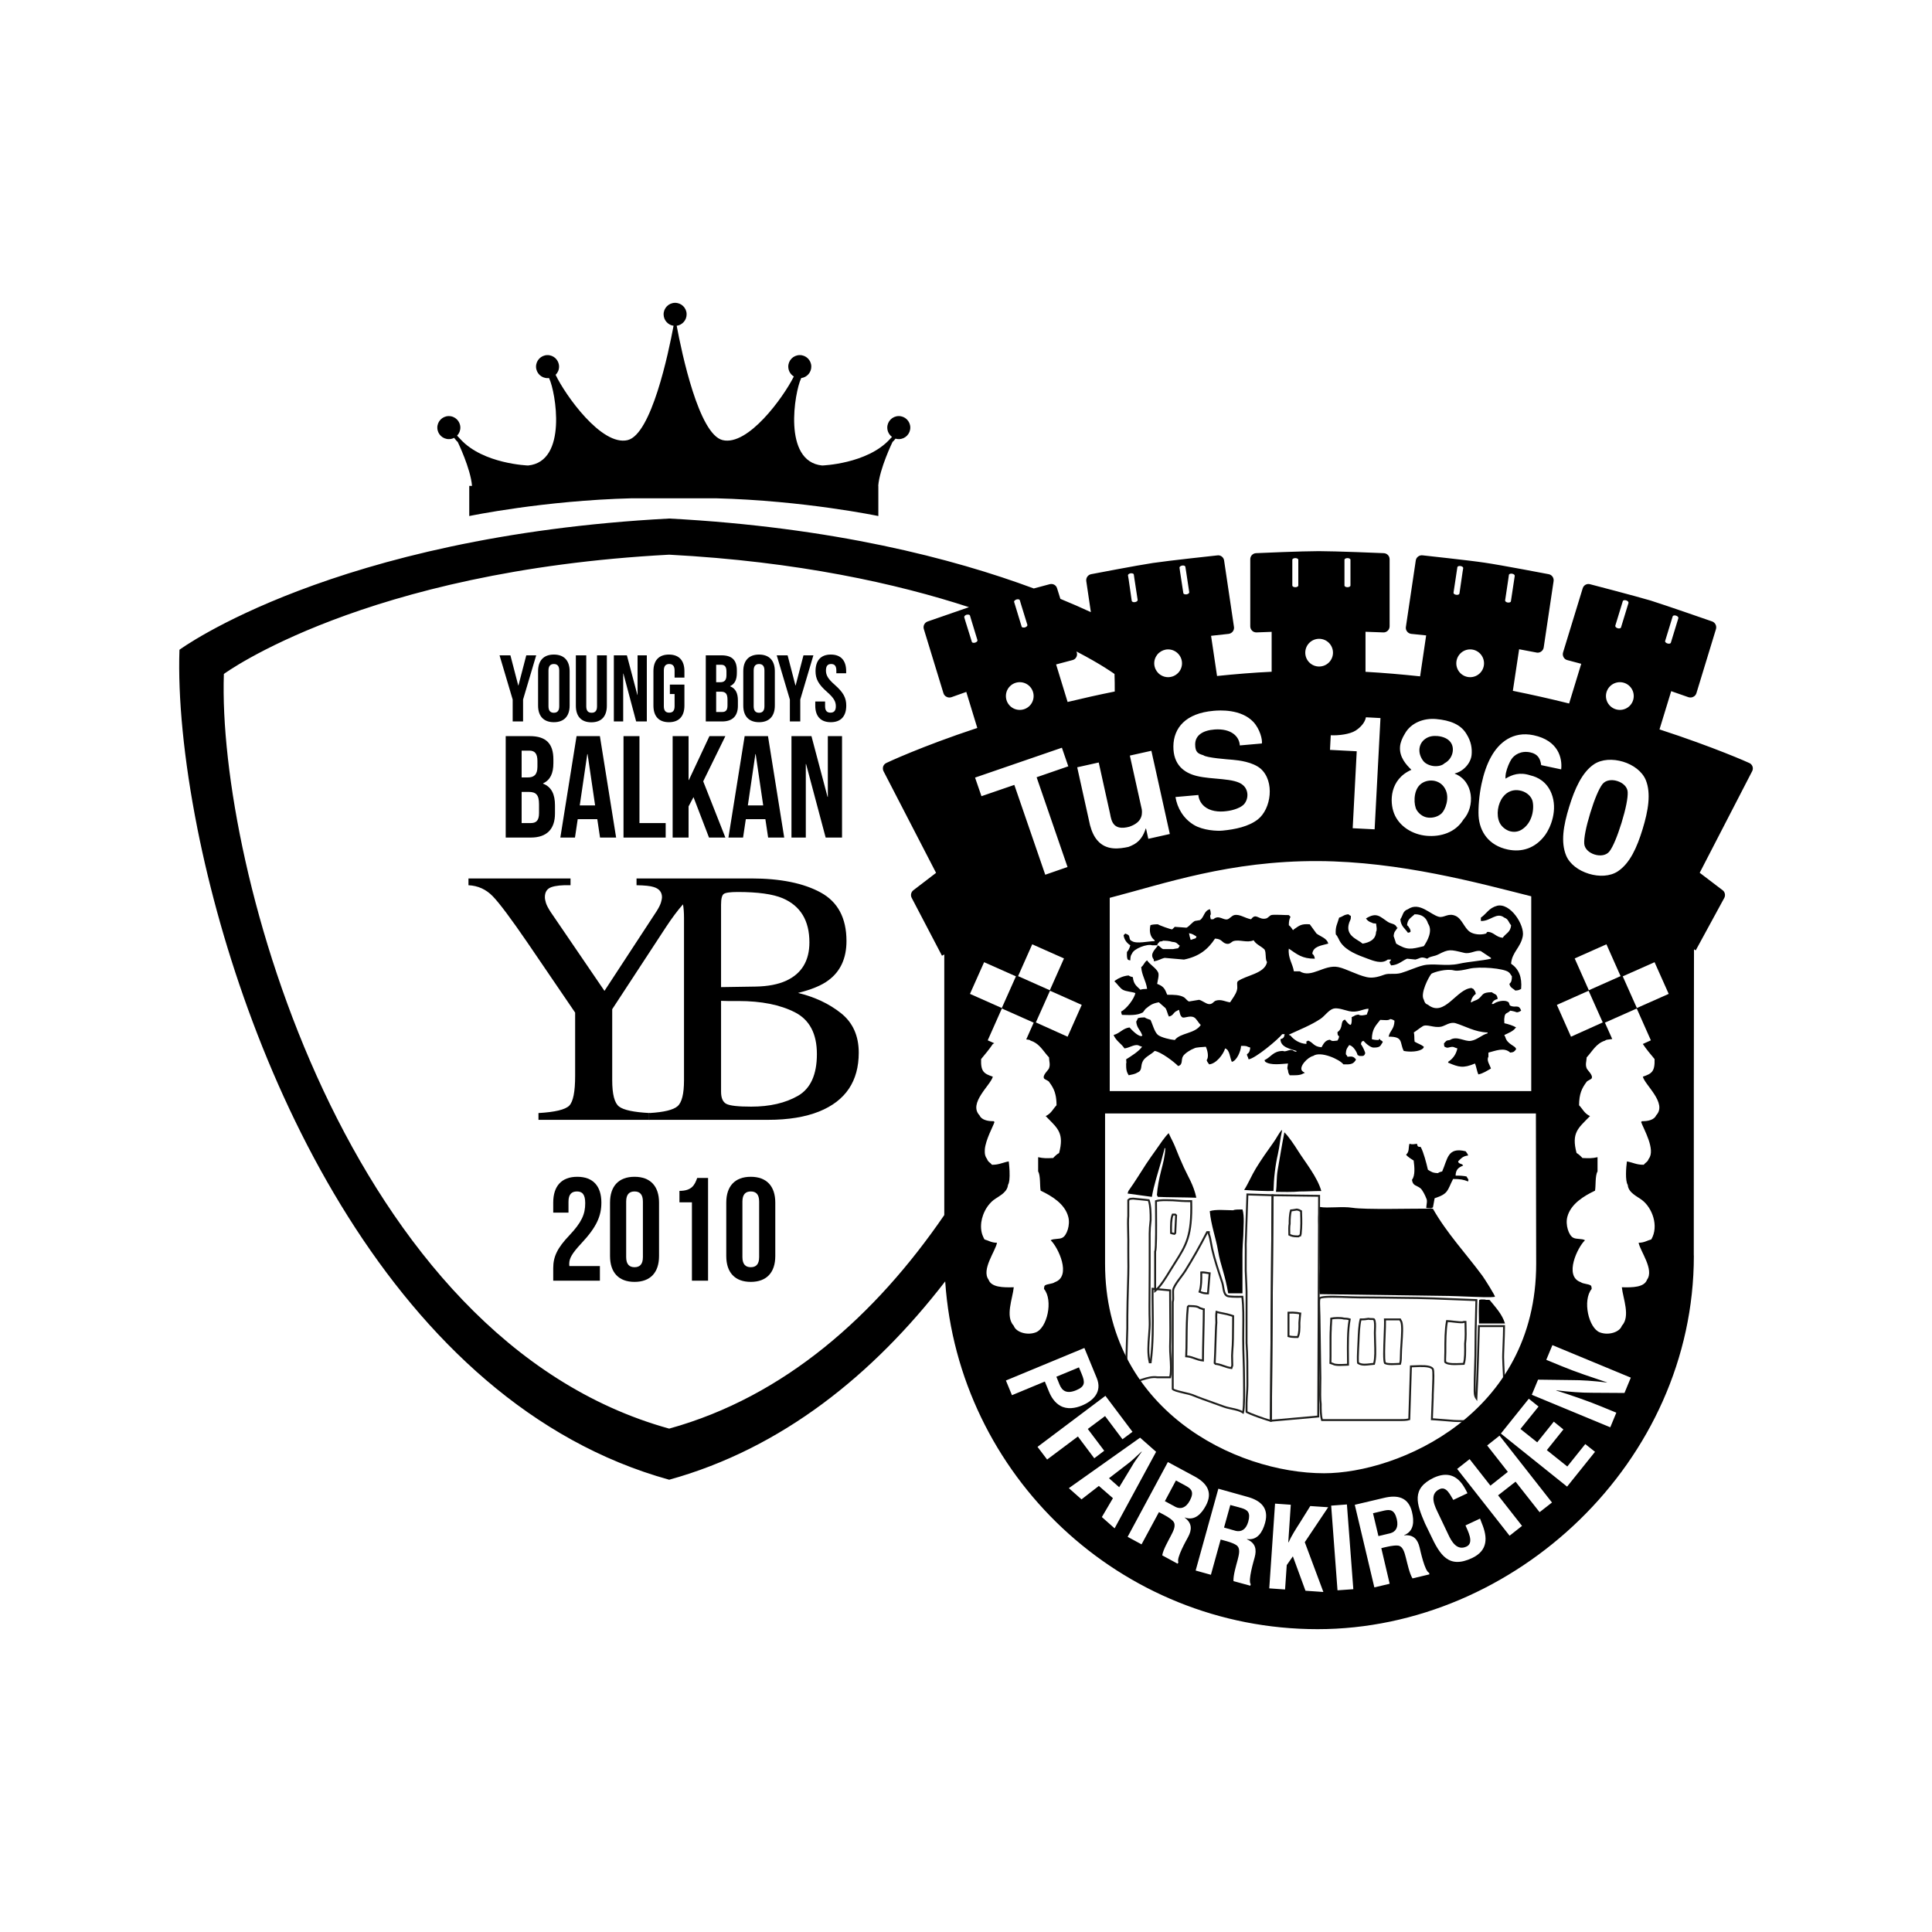 <svg xmlns="http://www.w3.org/2000/svg" id="Ebene_1" viewBox="0 0 2000 2000"><defs><style>      .st0 {        fill: #1e1e1c;      }      .st1 {        fill-rule: evenodd;      }    </style></defs><g><g><path d="M942.33,442.45c.11,6.59-5.11,12.02-11.7,12.13-1.25.02-2.45-.15-3.58-.49-1.29,1.65-2.45,2.96-3.08,3.37,0,0-13.49,27.77-14.82,45.54h.11v31.2s-76.61-16.05-168.49-18.38h-86.5c-91.9,2.33-168.5,18.38-168.5,18.38v-31.2h2.86c-1.34-17.77-14.82-45.54-14.82-45.54-.74-.48-2.18-2.17-3.71-4.21-1.57.82-3.36,1.3-5.25,1.33-6.59.11-12.02-5.13-12.13-11.71-.13-6.55,5.1-12.02,11.68-12.14,6.59-.12,12.02,5.14,12.15,11.72.06,3.31-1.24,6.33-3.37,8.52,1.07,1.12,2.27,2.39,3.59,3.83,23.49,25.55,69.94,27.08,69.94,27.08,41.25-4.12,28.32-76.42,21.89-89.95-.09-.2-.18-.39-.27-.58-.42.05-.86.08-1.3.09-6.57.13-12-5.11-12.13-11.7-.11-6.57,5.12-12.01,11.69-12.14,6.61-.11,12.02,5.14,12.14,11.71.07,3.41-1.3,6.51-3.56,8.72,9.91,20.87,47.61,74.11,74.58,67.57,24.61-6.01,42.28-90.23,47.52-118.37-5.74-.8-10.18-5.65-10.31-11.61-.12-6.58,5.11-12,11.69-12.13,6.61-.11,12.03,5.11,12.13,11.69.13,6.12-4.39,11.25-10.28,12.05,5.25,28.14,22.92,112.36,47.54,118.37,26.25,6.37,62.72-43.96,73.74-65.87-3.39-2.04-5.68-5.73-5.77-9.99-.13-6.57,5.1-12.01,11.71-12.14,6.6-.11,12.02,5.14,12.13,11.71.11,6.14-4.43,11.3-10.39,12.04-.09.19-.18.39-.27.58-6.44,13.53-19.38,85.83,21.88,89.95,0,0,46.41-1.53,69.94-27.08.84-.91,1.63-1.76,2.36-2.54-2.88-2.13-4.79-5.53-4.87-9.39-.13-6.55,5.11-12.02,11.7-12.14,6.6-.12,12,5.14,12.13,11.72Z"></path><path d="M1015.91,1273.86s0,.05-.05.05v-.02c-.21-1.39-.31-2.8-.31-4.21,0,1.41.15,2.77.36,4.18Z"></path><path d="M1019.92,1196.08c-.51-1.82-.62-3.87-.46-6.07.01,0,.01-.01.01-.01,0-.05.05-.05.05-.1-.2,2.23-.1,4.31.4,6.18Z"></path><path d="M1021.71,1199.63v.04s-.01-.02-.01-.03c-.05-.06-.1-.13-.15-.2.06.06.11.13.16.19Z"></path><path d="M1026.26,1244.28c-.1.1-.19.21-.27.31-1.08,1.05-2.1,2.22-3.07,3.49,1.04-1.39,2.16-2.67,3.34-3.8Z"></path><path d="M1034.41,1204.9c-.62.15-1.26.29-1.93.41.54-.1,1.06-.21,1.55-.34.13-.02.25-.04.38-.07Z"></path><path d="M1037.46,1204.04c-.63.19-1.25.38-1.89.55.14-.04.27-.09.4-.13.5-.13,1-.28,1.49-.42Z"></path><path d="M1044.34,1203.25c-.05-.33-.1-.65-.15-.95-.48.08-.94.18-1.38.28.44-.12.91-.23,1.41-.31.05.33.09.65.12.98Z"></path><path d="M1044.88,1221.58c-.05.52-.12,1.01-.2,1.47-.06.3-.13.59-.2.86.16-.71.3-1.49.4-2.33Z"></path><path d="M1045.03,1211.18c-.09-1.53-.2-3.03-.33-4.41-.05-.61-.1-1.19-.16-1.74.07.54.12,1.11.19,1.72.1,1.38.25,2.91.3,4.43Z"></path><path d="M1097.68,619.93h0s-.01,0-.02,0h0s.01,0,.02,0Z"></path></g><path d="M672.36,1152.21c-.14.01-.28.02-.42.03v7.01h.74v-7.02c-.11-.01-.22-.01-.32-.02Z"></path><path d="M672.36,1152.21c-.14.01-.28.02-.42.03v7.01h.74v-7.02c-.11-.01-.22-.01-.32-.02Z"></path><path d="M870.53,1048.78c-12.29-9.75-27.1-16.73-44.42-20.9,14.01-3.46,24.52-7.82,31.51-13.12,12.43-9.2,18.65-22.76,18.65-40.6,0-23.75-8.89-40.5-26.64-50.21-17.74-9.71-41.76-14.59-71.94-14.59h-118.75v7.01c8.35.14,14.24.74,17.69,1.86,5.76,1.72,8.66,5.28,8.66,10.67,0,1.12-.34,2.83-1.02,5.19-.66,2.31-2.1,5.27-4.32,8.83l-54.21,82.83-55.61-81.51c-2.58-3.96-4.21-7.12-4.98-9.51-.72-2.41-1.1-4.4-1.1-6,0-5.29,2.23-8.73,6.64-10.33,4.43-1.59,11.07-2.28,19.91-2.03v-7.01h-105.65v7.01c9.83.5,18.19,4.27,25.07,11.34,6.89,7.08,18.87,23.08,35.97,48.04l49.39,72.49v65.52c0,16.44-2.04,26.71-6.14,30.85-4.14,4.1-14.75,6.63-31.82,7.62v7.02h114.52v-7.01c.14-.01.28-.02.42-.03-16.31-.87-26.8-3.1-31.49-6.7-4.75-3.61-7.11-12.71-7.11-27.33v-73.45l55.78-85.21c6.16-9.35,11.99-17.13,17.49-23.35.7,3.94,1.05,8.65,1.05,14.14v167.98c0,14.07-2.23,23.02-6.71,26.88-4.41,3.82-14.1,6.16-29.01,7.04.1.01.21.01.32.02v7.02h122.34c21,0,38.68-2.89,53.05-8.67,27.27-11.04,40.9-31.32,40.9-60.81,0-17.55-6.13-31.2-18.44-40.99ZM746.44,936.49c0-6.03.91-9.71,2.76-11.07,1.84-1.35,6.69-2.03,14.57-2.03,20.77,0,36.27,2.16,46.47,6.47,18.43,7.9,27.66,23.09,27.66,45.63,0,19.09-7.99,32.33-23.99,39.72-8.35,3.83-18.86,5.85-31.53,6.09l-35.94.56v-85.37ZM826.11,1134.36c-13.05,7.49-29.21,11.23-48.5,11.23-13.42,0-21.96-.94-25.65-2.84-3.69-1.91-5.52-6.12-5.52-12.65v-94.04c3.19.13,5.55.19,7.09.19h10.96c23.62,0,43.04,3.88,58.27,11.61,15.26,7.75,22.89,22.19,22.89,43.33s-6.52,35.65-19.54,43.17Z"></path><g><path d="M597.16,1233.4c-5.32,0-8.66,2.89-8.66,10.48v11.4h-15.8v-10.33c0-17.02,8.51-26.74,24.92-26.74s24.92,9.72,24.92,26.74c0,14.13-5.17,25.53-20.66,42.09-9.88,10.64-12.61,15.65-12.61,21.27,0,.76,0,1.52.15,2.28h31.6v15.19h-48.32v-13.07c0-11.85,4.25-20.82,16.71-33.88,12.76-13.52,16.41-21.88,16.41-33.28,0-9.57-3.34-12.16-8.66-12.16Z"></path><path d="M631.5,1244.95c0-17.02,8.96-26.74,25.37-26.74s25.37,9.72,25.37,26.74v55.31c0,17.02-8.96,26.74-25.37,26.74s-25.37-9.72-25.37-26.74v-55.31ZM648.21,1301.32c0,7.6,3.34,10.48,8.66,10.48s8.66-2.89,8.66-10.48v-57.44c0-7.6-3.34-10.48-8.66-10.48s-8.66,2.89-8.66,10.48v57.44Z"></path><path d="M703.36,1232.79c12.92,0,15.8-6.23,18.39-13.37h11.24v106.36h-16.71v-81.14h-12.92v-11.85Z"></path><path d="M751.83,1244.95c0-17.02,8.96-26.74,25.37-26.74s25.37,9.72,25.37,26.74v55.31c0,17.02-8.96,26.74-25.37,26.74s-25.37-9.72-25.37-26.74v-55.31ZM768.55,1301.32c0,7.6,3.34,10.48,8.66,10.48s8.66-2.89,8.66-10.48v-57.44c0-7.6-3.34-10.48-8.66-10.48s-8.66,2.89-8.66,10.48v57.44Z"></path></g><g><path d="M530.71,724.15l-13.59-45.77h11.25l8.12,31.2h.2l8.12-31.2h10.27l-13.59,45.77v22.69h-10.76v-22.69Z"></path><path d="M557.02,694.81c0-10.95,5.77-17.21,16.33-17.21s16.33,6.26,16.33,17.21v35.6c0,10.95-5.77,17.21-16.33,17.21s-16.33-6.26-16.33-17.21v-35.6ZM567.78,731.1c0,4.89,2.15,6.75,5.57,6.75s5.57-1.86,5.57-6.75v-36.97c0-4.89-2.15-6.75-5.57-6.75s-5.57,1.86-5.57,6.75v36.97Z"></path><path d="M606.9,678.38v52.81c0,4.89,2.15,6.65,5.57,6.65s5.57-1.76,5.57-6.65v-52.81h10.17v52.13c0,10.95-5.48,17.21-16.04,17.21s-16.04-6.26-16.04-17.21v-52.13h10.76Z"></path><path d="M645.33,697.26h-.2v49.59h-9.68v-68.46h13.5l10.86,40.98h.2v-40.98h9.58v68.46h-11.05l-13.2-49.59Z"></path><path d="M693.45,708.7h15.06v21.71c0,10.95-5.48,17.21-16.04,17.21s-16.04-6.26-16.04-17.21v-35.6c0-10.95,5.48-17.21,16.04-17.21s16.04,6.26,16.04,17.21v6.65h-10.17v-7.34c0-4.89-2.15-6.75-5.57-6.75s-5.57,1.86-5.57,6.75v36.97c0,4.89,2.15,6.65,5.57,6.65s5.57-1.76,5.57-6.65v-12.62h-4.89v-9.78Z"></path><path d="M762.79,694.13v2.45c0,7.04-2.15,11.44-6.94,13.69v.2c5.77,2.25,8.02,7.34,8.02,14.57v5.57c0,10.56-5.57,16.24-16.33,16.24h-16.92v-68.46h16.24c11.15,0,15.94,5.18,15.94,15.75ZM741.37,688.16v18.09h4.21c4.01,0,6.45-1.76,6.45-7.24v-3.81c0-4.89-1.66-7.04-5.48-7.04h-5.18ZM741.37,716.03v21.03h6.16c3.62,0,5.57-1.66,5.57-6.75v-5.97c0-6.36-2.05-8.31-6.94-8.31h-4.79Z"></path><path d="M769.44,694.81c0-10.95,5.77-17.21,16.33-17.21s16.33,6.26,16.33,17.21v35.6c0,10.95-5.77,17.21-16.33,17.21s-16.33-6.26-16.33-17.21v-35.6ZM780.2,731.1c0,4.89,2.15,6.75,5.57,6.75s5.57-1.86,5.57-6.75v-36.97c0-4.89-2.15-6.75-5.57-6.75s-5.57,1.86-5.57,6.75v36.97Z"></path><path d="M817.66,724.15l-13.59-45.77h11.25l8.12,31.2h.2l8.12-31.2h10.27l-13.59,45.77v22.69h-10.76v-22.69Z"></path><path d="M860.11,677.6c10.47,0,15.84,6.26,15.84,17.21v2.15h-10.17v-2.84c0-4.89-1.96-6.75-5.38-6.75s-5.38,1.86-5.38,6.75,2.15,8.7,9.19,14.87c9,7.92,11.83,13.59,11.83,21.42,0,10.95-5.48,17.21-16.04,17.21s-16.04-6.26-16.04-17.21v-4.21h10.17v4.89c0,4.89,2.15,6.65,5.57,6.65s5.57-1.76,5.57-6.65-2.15-8.7-9.19-14.87c-9-7.92-11.83-13.59-11.83-21.42,0-10.95,5.38-17.21,15.84-17.21Z"></path><path d="M572.86,786.19v3.75c0,10.8-3.3,17.55-10.65,21v.3c8.85,3.45,12.3,11.25,12.3,22.35v8.55c0,16.2-8.55,24.9-25.05,24.9h-25.95v-105.01h24.9c17.1,0,24.45,7.95,24.45,24.15ZM540,777.04v27.75h6.45c6.15,0,9.9-2.7,9.9-11.1v-5.85c0-7.5-2.55-10.8-8.4-10.8h-7.95ZM540,819.79v32.25h9.45c5.55,0,8.55-2.55,8.55-10.35v-9.15c0-9.75-3.15-12.75-10.65-12.75h-7.35Z"></path><path d="M637.81,867.05h-16.65l-2.85-19.05h-20.25l-2.85,19.05h-15.15l16.8-105.01h24.15l16.8,105.01ZM600.16,833.74h15.9l-7.8-53.11h-.3l-7.8,53.11Z"></path><path d="M645.46,762.04h16.5v90.01h27.15v15h-43.65v-105.01Z"></path><path d="M717.91,825.19l-5.1,9.6v32.25h-16.5v-105.01h16.5v45.45h.3l21.3-45.45h16.5l-22.95,46.8,22.95,58.21h-16.95l-16.05-41.85Z"></path><path d="M811.82,867.05h-16.65l-2.85-19.05h-20.25l-2.85,19.05h-15.15l16.8-105.01h24.15l16.8,105.01ZM774.17,833.74h15.9l-7.8-53.11h-.3l-7.8,53.11Z"></path><path d="M834.47,790.99h-.3v76.06h-14.85v-105.01h20.7l16.65,62.86h.3v-62.86h14.7v105.01h-16.95l-20.25-76.06Z"></path></g></g><g><path class="st0" d="M1316.6,1471.78l-1.04-.04c-2.43-.1-25.13-8.07-26.01-9.65l-.12-.23v-9.4c.07-3.76.3-7.14.49-10.11.2-3.04.38-5.66.38-8.16v-4.94c0-13.96.02-26.02-.87-39.02v-53.23c-.06-3.62-.37-10.44-.62-15.92-.1-2.15-.19-4.11-.25-5.63-.06-5.12-.02-9.55.02-13.83.04-4.67.08-9.08-.02-13.6l1.77-52.56,28.02.89v.98s-1.75,234.47-1.75,234.47ZM1291.43,1461.08c2.69,1.47,18.48,7.36,23.18,8.47l1.72-231.28-24.07-.77-1.71,50.51c.1,4.5.06,8.92.02,13.6-.04,4.28-.07,8.7-.02,13.77.06,1.49.15,3.45.25,5.6.25,5.49.56,12.33.62,16v53.18c.89,13,.88,25.09.87,39.09v4.94c0,2.57-.19,5.35-.38,8.29-.2,2.96-.42,6.31-.49,10v8.6Z"></path><path class="st0" d="M1176.83,1430.73c-1.48,0-2.89-.41-4.19-1.23-5.76-3.65-7.95-14.35-7.66-20.78.17-4.35.34-10.7.5-16.84.17-6.14.34-12.5.5-16.87-.11-15.84.45-39.14,1.01-55.65.18-5.37.1-11.52.03-16.95-.05-4.01-.1-7.47-.03-10.05.14-5.82,0-11.69-.12-16.87-.15-6.6-.29-12.3.12-16.76v-16.71s.31-.3.31-.3c1.7-1.6,1.93-1.65,4.5-1.82l1.23-.09h.09c2.85.32,5.65.58,8.12.8,3.24.3,6.04.55,8.03.85l.59.09.2.56c1.93,5.38,2.13,13.54,2.07,20.81v.11c-.68,5.81-1.01,10.32-1.01,13.8v35.2c0,6.83-.05,14.07-.1,21.07-.1,13.69-.19,26.62.1,34.55.17,4.52-.22,9.51-.63,14.78-.64,8.27-1.3,16.8.03,24.72,2.16-17.9,1.92-36.52,1.71-53.06-.09-7.05-.18-13.71-.08-19.98l.02-1.08,20.11,1.81v.91c0,7.49.06,14.47.12,21.22.11,12.6.22,24.5-.12,36.92h0c-.09,3.15.15,6.91.41,10.9.48,7.48.98,15.21-.44,21.22l-.18.77h-14.03c-5.36-.8-10.29.75-14.25,1.99-.85.27-1.64.51-2.37.72-1.58.82-3.13,1.23-4.61,1.23ZM1169,1242.89v15.94c-.4,4.43-.27,10.08-.12,16.62.12,5.2.26,11.09.12,16.96-.06,2.54-.02,5.99.03,9.98.07,5.45.15,11.62-.03,17.04-.56,16.49-1.11,39.76-1.01,55.62-.17,4.4-.34,10.75-.5,16.89-.17,6.14-.34,12.5-.5,16.87-.31,6.9,2.17,16.13,6.73,19.01,2.01,1.27,4.33,1.23,6.88-.13l.2-.08c.74-.2,1.54-.45,2.41-.73,3.92-1.23,9.28-2.91,15.06-2.08h12.22c1.14-5.65.65-13.19.22-19.87-.26-4.03-.51-7.84-.42-11.08.35-12.38.24-24.26.12-36.85-.06-6.48-.12-13.16-.12-20.32l-16.14-1.46c-.07,5.93.01,12.21.1,18.85.23,17.52.48,37.37-2.11,56.31l-.12.86h-2.67l-.18-.77c-2.14-9.02-1.38-18.77-.65-28.2.4-5.22.79-10.14.62-14.55-.29-7.97-.2-20.93-.1-34.64.05-7,.1-14.24.1-21.06v-35.2c0-3.54.33-8.12,1.01-13.98.06-6.82-.12-14.41-1.76-19.49-1.88-.25-4.42-.48-7.32-.75-2.45-.22-5.22-.48-8.06-.79l-1.06.07c-1.86.12-2.03.14-2.95.99Z"></path><path class="st0" d="M1194.79,1338.43v-43.2l.15-.24c1.1-2.28.88-30.84.77-44.56-.02-2.66-.04-5.05-.05-7v-.72s.68-.23.68-.23c3.65-1.24,9.47-1.11,14.6-.98,1.07.03,2.11.05,3.1.06,6.87.53,12.75.99,19.08.87l.99-.02.03.99c.92,36.13-5.03,45.55-16.89,64.31-1.46,2.31-3.01,4.76-4.65,7.43l-1.27,2.07c-3.98,6.51-9.42,15.42-14.89,19.89l-1.63,1.33ZM1196.79,1295.71v38.37c4.67-4.58,9.32-12.19,12.82-17.91l1.27-2.08c1.65-2.67,3.2-5.14,4.67-7.45,11.54-18.25,17.38-27.5,16.61-62.21-6.05.06-11.71-.38-18.21-.89-.92,0-1.97-.03-3.05-.06-4.64-.11-9.85-.23-13.22.67.01,1.8.03,3.92.05,6.25.21,26.88.13,42.33-.92,45.3Z"></path><path class="st0" d="M1343.38,1280.89c-4.23,0-6.62-.5-9.15-1.86l-.51-.27-.02-.58c-.13-4.24-.22-8.96.35-11.43-.04-2.98.04-10.04,1.44-14.1l.22-.65.68-.03c1.29-.05,2.31-.24,3.49-.45.75-.14,1.55-.28,2.49-.41l.16-.02.15.03c2.14.38,2.66.66,3.61,1.24.27.16.58.36,1.03.59l.51.27.1,3.38c.22,6.77.41,12.62-.45,20.73-.01.48-.2.88-.34,1.21-.07.15-.17.38-.17.46l-.02.67-.63.26c-.48.18-.75.27-.92.32l-.12.04s-.01.02-.07.07l-.63.5h-.34c-.3,0-.6.01-.89.01ZM1335.69,1277.53c2.15,1.05,4.28,1.39,8.21,1.36l.07-.06c.33-.27.45-.33.84-.46.08-.02.18-.06.31-.1.06-.19.14-.36.21-.52.07-.15.17-.38.17-.46v-.1c.85-8,.66-13.8.45-20.5l-.07-2.24c-.24-.14-.44-.26-.62-.37-.73-.44-1.04-.64-2.77-.95-.84.12-1.56.25-2.25.37-1,.18-1.95.35-3.06.44-.78,2.78-1.2,7.52-1.13,12.92v.13s-.03.13-.03.13c-.55,2.22-.44,7.31-.34,10.43Z"></path><path class="st0" d="M1216.11,1278.34l-.49-.07c-1.85-.26-2.25-.41-3.22-.76l-1.11-.39-.02-1.67c-.09-6.9-.17-14.04,1.83-18.55l.26-.59h3.67l1.47,1.48-.91,19.06-1.5,1.49ZM1213.28,1275.71c.67.24,1.02.34,2.13.51l.24-.24.83-17.4-.26-.26h-1.52c-1.58,4.18-1.49,11.04-1.42,17.12v.28Z"></path><path class="st0" d="M1287.33,1463.8l-1.13-.76c-3.06-2.06-7.1-2.92-11.37-3.83-2.75-.58-5.58-1.19-8.19-2.15-3.27-1.2-6.75-2.43-10.28-3.69-7.76-2.76-15.79-5.61-22.75-8.48-1.27-.52-4.17-1.2-7.25-1.92-7.43-1.74-12.03-2.92-13.16-4.5l-.19-.26v-90.82l.08-.19c.49-1.17.4-3.74.32-6.23-.1-3.03-.2-5.88.55-7.67,1.69-3.99,4.7-8,7.62-11.88,1.71-2.28,3.33-4.44,4.61-6.49,7.72-12.37,15.51-26.16,22.53-39.86l.28-.54h3.35v2.55c1.14,3.02,1.73,6.36,2.35,9.89.33,1.86.67,3.77,1.1,5.71,2.34,10.49,6.59,23.25,10.01,33.5l.38,1.13c.5,1.49.79,3.26,1.07,4.96.58,3.56,1.19,7.24,3.61,8.33,1.87.98,11.55.84,15.2.78h.9s.11.88.11.88c1.19,9.92,1.07,21.76.95,33.21-.04,3.5-.07,6.96-.07,10.32,0,7.77.21,14.05.43,20.7.21,6.38.42,12.98.44,20.97h0c0,1.07.02,2.44.03,4.03.09,9.86.24,26.37-1.14,30.99l-.39,1.3ZM1215.02,1437.51c1.36,1.08,7.84,2.6,11.8,3.53,3.29.77,6.13,1.44,7.55,2.02,6.91,2.85,14.92,5.69,22.66,8.44,3.54,1.26,7.02,2.49,10.3,3.7,2.47.91,5.24,1.5,7.92,2.07,3.77.8,7.65,1.63,10.84,3.38.98-5.74.84-20.74.77-29.11-.01-1.59-.03-2.97-.03-4.04h0c-.02-7.96-.23-14.55-.44-20.91-.21-6.37-.42-12.96-.43-20.76,0-3.36.03-6.83.07-10.34.12-11.05.23-22.46-.83-32.06-7.83.1-13.39-.04-15.2-1-3.34-1.51-4.04-5.73-4.7-9.81-.28-1.7-.54-3.31-.99-4.65l-.38-1.13c-3.43-10.3-7.7-23.11-10.07-33.7-.44-1.98-.78-3.92-1.12-5.79-.62-3.5-1.2-6.81-2.32-9.69l-.07-.17v-.92h-.12c-6.98,13.58-14.69,27.21-22.34,39.47-1.33,2.12-2.97,4.31-4.71,6.63-2.84,3.79-5.78,7.7-7.38,11.46-.58,1.38-.48,4.27-.39,6.82.09,2.71.18,5.27-.4,6.87v89.71Z"></path><path class="st0" d="M1251.41,1339.93h-.92c-4.29,0-5.97-.64-8.31-1.53l-1.64-.61.32-.92c1.81-5.21,1.81-12.86,1.68-19.62l-.02-.93.92-.09c2.24-.22,3.75.04,5.65.37.92.16,1.96.34,3.25.5l.96.12-1.89,22.71ZM1243.05,1336.59c1.95.74,3.36,1.24,6.52,1.33l1.58-18.96c-.91-.13-1.69-.26-2.39-.39-1.58-.27-2.72-.47-4.2-.42.11,6.31.03,13.25-1.51,18.43Z"></path><path class="st0" d="M1518.41,1472.47l-.2-.09c-.59-.25-3.77-.27-6.32-.29-2.33-.02-4.97-.04-7.09-.19-2.14-.16-5.36-.42-8.72-.7-5.77-.48-12.31-1.02-13.79-1.03h-1.03s.91-23.54.91-23.54c-.08-.95.02-3.53.22-7.91.29-6.63.83-18.86-.05-21.06l-.7-.7c-2.96-2.23-11.09-1.89-17.03-1.63-1.06.05-2.09.09-3.04.12l-1.73,54.44-.65.22c-2.78.96-7.09.98-11.63.92h-79.71l-.23-.68c-1.39-4.09-1.5-11.09-1.44-16.76-.69-4.96-.55-13.68-.43-20.69.04-2.36.08-4.52.08-6.29l-.87-59.03c0-3.38-.12-6.96-.25-10.42-.26-7.51-.37-11.84.33-13.44l.08-.15c1.43-2.19,9.29-2.67,30.01-1.82,1.6.07,2.93.12,3.85.14,4.63.18,10.92.2,17.57.22,5.52.01,11.23.03,16.29.14,6.02.13,12.3.19,18.96.26,10.45.1,21.26.2,32.28.61l45.26,1.78v.97c-.08,5.14-.25,11.14-.42,17.5-.27,10.01-.55,20.36-.47,27.62.08,7.13-.24,17.24-.51,26.16-.22,7.16-.42,13.35-.35,16.37.03,1.28,0,2.51-.02,3.71-.04,1.7-.07,3.29.05,4.75,1.07-21.55,2.03-57.87,2.31-69.24l.03-.97h28.02v1c0,5.54-.29,12.85-.54,19.31-.27,6.83-.53,13.28-.33,15.33.04,3.03.31,8.2.55,12.75.13,2.45.24,4.65.31,6.23.49-.33.98-.54,1.52-.27.4.19.63.6.63,1.07v.47l-.29.24c.92.02,1.92.19,2.41,1.06.6,1.06-.06,2.36-.61,3.24-8.77,14.08-16.26,21.95-27.55,33.24-3.71,3.7-6.66,4.48-11.14,5.65-.39.1-.8.21-1.22.32h0c-.03,1-.38,1-3.08,1.04h-.22ZM1483.34,1468.2c2.45.13,7.75.57,12.91,1,3.35.28,6.57.54,8.7.7,2.05.15,4.66.17,6.96.19,3.13.02,5.21.05,6.39.26.31-.23.75-.3,1.06-.35,1.12-.32,2.13-.58,3.07-.83,4.45-1.17,6.91-1.81,10.23-5.13,11.19-11.19,18.61-18.98,27.27-32.88.41-.66.51-1.02.54-1.17-.29-.09-1-.08-1.35-.07-.87.02-1.85.04-2.2-.81-.09-.02-.17-.05-.26-.09-.4-.19-.63-.6-.63-1.07-.03-1.38-.18-4.29-.36-7.66-.24-4.58-.51-9.77-.55-12.75-.21-2.1.04-8.32.33-15.52.24-6.05.51-12.87.54-18.23h-24.07c-.34,13.49-1.43,53.95-2.58,73.73l-.17,2.85-1.65-2.33c-2.11-2.98-2.03-6.79-1.95-10.82.02-1.18.05-2.39.02-3.63-.06-3.08.13-9.29.36-16.47.28-8.9.59-18.99.51-26.08-.08-7.3.2-17.67.47-27.7.16-5.95.31-11.59.39-16.5l-43.3-1.7c-10.99-.4-21.78-.51-32.22-.61-6.66-.06-12.96-.12-18.99-.26-5.04-.11-10.74-.13-16.25-.14-6.67-.02-12.97-.03-17.63-.22-.91-.02-2.25-.08-3.86-.14-6.53-.27-26.3-1.08-28.22.87-.5,1.45-.31,7.05-.12,12.47.12,3.47.25,7.07.25,10.47l.87,59.03c0,1.79-.04,3.97-.08,6.34-.12,6.98-.26,15.66.42,20.45v.08s0,.08,0,.08c-.06,4.8,0,11.5,1.12,15.49h78.27c3.05.04,7.53.1,10.31-.62l1.74-54.93.95-.02c1.2-.02,2.53-.08,3.94-.14,6.98-.3,14.9-.64,18.4,2.09l.31.3.83.9c1.12,2.14.83,10.93.33,22.19-.16,3.71-.31,6.91-.22,7.68v.07s-.83,21.65-.83,21.65Z"></path><path class="st0" d="M1246.28,1409.49l-1.1-.11c-3.5-.35-6.13-1.3-8.68-2.23-2.67-.97-5.2-1.89-8.65-2.11l-.99-.06.06-.99c.3-5.22.35-11.49.41-18.13.09-10.56.19-22.52,1.33-33.15l.04-.35,1.44-1.44.45.03c.94.06,1.84.09,2.71.11,3.48.11,6.51.2,9.07,2.08.42.09,1.02.3,2.04.67.62.23,1.55.57,1.8.6h.99l-.04.99c.06,6.09-.17,15.83-.41,26.13-.22,9.57-.45,19.47-.46,26.84v1.1ZM1228.97,1403.13c3.25.34,5.77,1.26,8.22,2.14,2.25.82,4.39,1.59,7.1,1.98.03-7.26.25-16.66.46-25.76.23-9.86.45-19.19.42-25.29-.36-.12-.83-.28-1.44-.51-.62-.23-1.56-.57-1.8-.6h-.34l-.22-.21c-2.09-1.64-4.75-1.72-8.12-1.82-.75-.02-1.52-.05-2.32-.09l-.3.3c-1.09,10.44-1.19,22.2-1.28,32.6-.05,6.26-.1,12.19-.36,17.26Z"></path><path class="st0" d="M1275.49,1417.29l-.81-.1c-3.12-.37-5.71-1.29-8.22-2.17-2.52-.89-5.12-1.81-8.27-2.16l-.35-.04-1.44-1.44.03-.45c.37-5.48.62-13.7.86-21.65.26-8.56.51-16.64.87-20l-.05-1.52c-.13-4.1-.22-7.06.26-9.89l.2-1.17,1.12.4c1.73.62,4.06,1.07,6.52,1.54,2.73.53,5.54,1.08,8.03,1.93l3.29,1.09v.73c-.05,3.08-.06,6.26-.07,9.48-.03,9.38-.07,19.09-.81,27.06-.3,3.16-.22,5.73-.12,9.3.04,1.56.1,3.3.12,5.35v.17s-1.18,3.54-1.18,3.54ZM1258.77,1410.91c3.22.4,5.84,1.33,8.37,2.22,2.27.81,4.43,1.57,6.98,1.96l.55-1.66c-.03-1.97-.08-3.65-.12-5.15-.11-3.64-.18-6.26.13-9.54.73-7.89.77-17.54.8-26.88.01-2.97.02-5.92.05-8.77l-1.92-.64c-2.36-.81-5.11-1.34-7.77-1.86-2.04-.4-3.99-.77-5.65-1.25-.26,2.33-.18,4.93-.07,8.35l.05,1.67v.07c-.37,3.24-.62,11.34-.88,19.91-.24,7.75-.48,15.75-.83,21.27l.3.3Z"></path><path class="st0" d="M1342.06,1385.08c-2.96,0-6.3-.15-8.54-.93l-.67-.23v-26l1.75-.05c2.92-.09,4.69-.15,8.28.28.38.01.93.14,1.75.33.47.11,1.17.28,1.37.28l1.1.03-.11,1.09c-.39,3.17-.56,5.45-.74,7.86l-.12,1.65c.12,6.12.06,11.56-1.85,15.15l-.28.52h-.59c-.44.01-.89.02-1.34.02ZM1334.84,1382.46c2.19.56,5.4.63,7.92.62,1.43-3.22,1.47-8.34,1.36-13.75l.13-1.74c.16-2.19.32-4.27.63-7-.21-.05-.45-.1-.72-.17-.47-.11-1.17-.28-1.37-.28h-.12c-3.4-.41-5.12-.37-7.84-.29v22.6Z"></path><path class="st0" d="M1387.01,1414.04c-3.06,0-5.93-.27-7.58-1.27l-3.21-1.07.03-.75c.14-3.11.13-9.06.11-15.36-.02-7.8-.04-15.86.24-19.4,0-1.84.13-3.77.25-5.63.12-1.83.25-3.73.25-5.58v-.8l.78-.18c2.96-.67,9.98-.97,13.39-.02,2.7.05,4.52.31,6.26.92l.82.28-.17.85c-2.12,10.82-1.94,26.39-1.79,38.9.03,2.74.06,5.36.07,7.79v.98s-.97.02-.97.02c-.85.02-1.84.07-2.91.13-1.78.09-3.72.19-5.59.19ZM1378.28,1410.28l2.12.74c2.05,1.34,7.86,1.05,12.09.83.7-.04,1.36-.07,1.98-.1-.01-2.14-.04-4.42-.07-6.8-.15-12.27-.33-27.46,1.66-38.43-1.34-.36-2.84-.53-4.94-.56l-.27-.04c-2.73-.81-8.62-.66-11.75-.13-.03,1.64-.14,3.29-.25,4.89-.12,1.83-.25,3.73-.25,5.58-.27,3.53-.26,11.56-.24,19.32.01,5.85.03,11.4-.09,14.7Z"></path><path class="st0" d="M1412.68,1413.71c-2.58,0-5.07-.43-7.32-1.88l-.23-.15-.12-.24c-.7-1.41-.23-12.56-.1-14.41.19-2.71.3-5.72.42-8.91.3-7.78.63-16.6,2.21-22.53l.2-.77.79.02c3.28.1,4.77-.14,7.23-.52l1.08-.17.24.09c.54.2,1.59.21,2.52.21,1.43,0,2.67.02,3.4.6l.13.1.09.14c1.49,2.33,1.29,7.01,1.12,11.13-.05,1.2-.1,2.33-.1,3.3,0,3.25.11,6.61.22,9.85.29,8.53.56,16.58-1.13,22.55l-.2.69-.72.04c-1.29.06-2.62.22-4.04.39-1.91.23-3.84.46-5.74.46ZM1406.77,1410.35c3.24,1.89,7.39,1.4,11.4.92,1.14-.14,2.3-.28,3.44-.36,1.4-5.61,1.14-13.22.87-21.26-.11-3.26-.22-6.63-.22-9.92,0-1.01.05-2.16.1-3.38.15-3.51.33-7.85-.69-9.77-.4-.12-1.43-.12-2.08-.13-1.04,0-2.1-.01-2.94-.25l-.58.09c-2.29.36-3.86.6-6.79.56-1.36,5.71-1.67,13.99-1.95,21.33-.12,3.21-.24,6.23-.43,8.98-.28,4-.38,11.48-.13,13.18Z"></path><path class="st0" d="M1440.85,1413.17c-3.14,0-6.08-.28-7.72-1.35l-.24-.16-.12-.27c-1.31-2.9-.99-13.82-.4-28.93.28-7.13.54-13.86.31-16.54l-.09-1.09h17.44l.23.68c.11.32.34.69.59,1.09.3.48.61.97.79,1.52h0c1.4,4.25.78,13.66.17,22.75-.32,4.85-.63,9.44-.64,13.17.02,3.63-.28,6.29-.92,8.14l-.23.65-.69.02c-.85.02-1.84.07-2.9.13-1.78.09-3.72.19-5.59.19ZM1434.49,1410.3c2.25,1.17,7.77.89,11.85.68.79-.04,1.54-.08,2.23-.1.43-1.61.63-3.85.61-6.83,0-3.8.31-8.42.64-13.3.59-8.9,1.2-18.11-.08-21.99-.11-.32-.34-.69-.59-1.09-.17-.27-.34-.55-.49-.83h-13.92c.12,3.19-.11,9.05-.37,15.71-.41,10.37-.96,24.47.12,27.76Z"></path><path class="st0" d="M1506.08,1413.15c-4.41,0-8.47-.43-10.55-2.29-.6-.52-.66-1.49-.44-7.37.05-1.44.1-2.8.11-3.8v-.41c0-11.56,0-22.48,1.75-31.9l.15-.83h.84c2,.04,4.69.35,7.29.66,3.6.42,8.52.99,9.55.37l.24-.14h3l.02.98c.02,1,.05,2.08.08,3.23.16,5.76.36,12.92-.44,19.41l.02,1.65c.08,6.51.19,14.6-1.46,19.46l-.22.66-.7.02c-.96.02-2.03.07-3.15.12-2,.09-4.08.18-6.1.18ZM1497.04,1409.52c2.6,2,9.77,1.69,15.05,1.46.86-.04,1.69-.07,2.47-.1,1.32-4.61,1.22-12.07,1.15-18.13l-.02-1.79v-.07c.8-6.37.6-13.47.44-19.18-.02-.79-.04-1.55-.06-2.27h-.52c-1.64.72-5.13.39-10.53-.24-2.19-.25-4.44-.51-6.24-.6-1.57,9.05-1.57,19.57-1.57,30.69v.41c0,1.04-.05,2.41-.11,3.87-.08,2.05-.19,5.08-.05,5.94ZM1497.07,1409.66h0ZM1496.86,1409.37s0,0,.01,0c0,0,0,0-.01,0Z"></path><path class="st1" d="M1327.01,1171.28v-1.73c-3.65,4.2-5.16,8.13-8.68,13.02-6.14,8.53-12.69,17.87-18.23,26.92-4.35,7.1-7.78,15.52-12.16,22.37,10.1.68,21.66,1.28,30.39,1.07.3-13.5,1.85-26.46,4.54-38.2,1.76-7.69,2.53-16.98,4.14-23.44ZM1343.66,1191.25c-4.02-6.36-9.45-14.48-14.05-19.1-2.63,13.06-4.66,26.04-6.95,39.07-1.41,8.05-.81,15.89-1.73,21.71v.87c6.31.12,17.81.31,24.31-.36,7.52,0,15.05-.51,22.57-.51-3.93-14.29-16.67-29.81-24.15-41.67ZM1216.74,1187.78c-1.91-4.89-4.02-8.3-6.95-14.76-4.69,4.73-8.53,10.83-13.18,17.36-2.98,4.19-7.08,9.91-10.26,14.76-6.22,9.49-10.41,16.69-18.23,27.78-.29.87-.58,1.74-.87,2.61,8.39,1.16,16.78,2.31,25.17,3.47,1.88-11.63,6.42-25.28,9.55-36.47,1.59-5.67,2-7.99,3.47-13.03v-.87h.87c-.33,8.73-2.52,16.27-4.34,23.44-2.23,8.76-3.73,16.83-4.34,25.18.7.89.32.22.87,1.74,9.85.52,29.66.47,39.07.87h.87c-2.82-13.29-8.58-21.79-12.87-31.25-3.74-8.26-5.89-13.31-8.84-20.84ZM1547.53,1342.47c.78-.5-10.64-18.64-13.02-21.86-16.77-22.68-37.13-44.43-51.23-69.46-20.97-.14-70.03,1.26-83.35-.87-10.59-1.7-25.2.72-33.86-.87-2.63,7.93-.87,21.69-.87,31.25.29,10.71.58,21.42.87,32.12-.66,8.07-.88,19.44,0,26.92,41.38.58,82.78,1.16,124.16,1.73,11.85.01,27.92.82,34.73,1.02,7.09.22,16.66.85,22.57,0ZM1276.65,1252.89c-7.55-.07-18.29-1.17-24.31.87,1.35,14.81,6.44,28.08,8.53,40.8,1.32,8.06,3.15,13.98,5.36,21.71,1.96,6.85,3.47,12.73,5.21,22.57h14.76v-40.81c0-5.36.53-15.16.87-19.1.07-8.28,1.39-20.2-.87-26.92-4.47.19-7.72-.14-9.55.87ZM1542.12,1345.79c-1.5-.56-3.84.19-4.72-.51-2.53-.02-4.82-.4-6.16.51-.5,5.37-.4,16.91-.2,24.31h26.92c-2.9-9.7-9.9-16.9-15.83-24.31Z"></path><path class="st1" d="M1518.11,1217.85c-3.06-.63-7.08-.94-11.28-.86.19-6.58,3.19-8.42,7.81-10.42-1.25-2.06-2.53-1.36-4.34-2.61-.7-.89-.32-.21-.87-1.73,3.11-2.97,4.76-5.45,10.42-6.08-.8-2.34-1.49-2.54-2.6-4.34-18.88-4.7-18.58,7.96-24.31,20.84-1.84.44-3.14.78-4.34,1.74-5.68-.11-7.07-1.48-10.43-3.48-1.9-8.39-4.52-17.61-6.94-22.57-1.38-2.6-1.02.07-3.48-1.74-.66-.93-.54-.8-.86-2.6-3.27.43-4.97.97-7.81,0-1.28,4.14.12,8.14-3.48,11.29,1.17,2,5.86,4.87,7.81,6.07.86,6.37,1.78,15.59-1.74,19.97.86,6.46,4.78,5.58,8.68,8.69,2.2,1.75,5.12,7.67,6.08,10.42,1.5,2.41.22,6.25,0,10.06,1.73.29,3.47.06,5.21.35.89-.7.21-.32,1.74-.86.58-3.19,1.16-6.37,1.74-9.55,14.46-4.78,12.9-7.7,19.1-19.97,7.12-.05,11.11.72,15.63,2.6v-.87c1.06-.79-.92-2.66-1.74-4.34Z"></path><path class="st1" d="M1495.96,816.57c-2.67-5.12-7.5-7.86-12.33-8.44-4.83-.57-10.02.8-13.62,4.18-7.28,6.78-6.56,21.34-3.39,26.39,2.81,4.47,7.35,7.35,12.04,7.71,4.83.43,9.87-.94,13.62-4.32,3.75-3.46,8.94-16.22,3.68-25.52ZM1501.51,768.2c-2.45-3.32-7.21-5.7-13.48-6.27-4.4-.36-8.87.21-12.69,3.02-6.77,4.76-8.29,14.42-2.02,22.71,2.09,2.74,6.13,4.76,10.53,5.34,4.32.5,9.01-.36,11.46-2.82,8.79-4.61,11.03-15.85,6.2-21.98ZM1585.99,827.81c-2.09-5.04-7.35-8.65-13.12-9.58-5.76-1.09-12.32.72-16.94,6.7-5.47,6.99-7.28,18.6-3.6,26.53,1.8,3.89,5.62,7.21,9.95,8.79,4.54,1.44,9.59,1.23,14.27-2.3,11.25-8.08,11.82-24.3,9.44-30.14ZM1585.99,827.81c-2.09-5.04-7.35-8.65-13.12-9.58-5.76-1.09-12.32.72-16.94,6.7-5.47,6.99-7.28,18.6-3.6,26.53,1.8,3.89,5.62,7.21,9.95,8.79,4.54,1.44,9.59,1.23,14.27-2.3,11.25-8.08,11.82-24.3,9.44-30.14ZM1501.51,768.2c-2.45-3.32-7.21-5.7-13.48-6.27-4.4-.36-8.87.21-12.69,3.02-6.77,4.76-8.29,14.42-2.02,22.71,2.09,2.74,6.13,4.76,10.53,5.34,4.32.5,9.01-.36,11.46-2.82,8.79-4.61,11.03-15.85,6.2-21.98ZM1495.96,816.57c-2.67-5.12-7.5-7.86-12.33-8.44-4.83-.57-10.02.8-13.62,4.18-7.28,6.78-6.56,21.34-3.39,26.39,2.81,4.47,7.35,7.35,12.04,7.71,4.83.43,9.87-.94,13.62-4.32,3.75-3.46,8.94-16.22,3.68-25.52ZM1495.96,816.57c-2.67-5.12-7.5-7.86-12.33-8.44-4.83-.57-10.02.8-13.62,4.18-7.28,6.78-6.56,21.34-3.39,26.39,2.81,4.47,7.35,7.35,12.04,7.71,4.83.43,9.87-.94,13.62-4.32,3.75-3.46,8.94-16.22,3.68-25.52ZM1501.51,768.2c-2.45-3.32-7.21-5.7-13.48-6.27-4.4-.36-8.87.21-12.69,3.02-6.77,4.76-8.29,14.42-2.02,22.71,2.09,2.74,6.13,4.76,10.53,5.34,4.32.5,9.01-.36,11.46-2.82,8.79-4.61,11.03-15.85,6.2-21.98ZM1585.99,827.81c-2.09-5.04-7.35-8.65-13.12-9.58-5.76-1.09-12.32.72-16.94,6.7-5.47,6.99-7.28,18.6-3.6,26.53,1.8,3.89,5.62,7.21,9.95,8.79,4.54,1.44,9.59,1.23,14.27-2.3,11.25-8.08,11.82-24.3,9.44-30.14ZM1684.97,819.81c-.36-5.55-5.26-9.59-10.89-11.32-5.55-1.73-11.89-1.08-15.28,3.32-3.67,4.83-8.14,15.35-12.61,29.99-4.33,14.2-6.56,25.44-6.2,31.5.36,5.55,5.26,9.59,10.81,11.32,5.62,1.73,11.97,1.08,15.35-3.32,3.68-4.83,8.08-15.43,12.48-29.55,4.47-14.64,6.7-25.88,6.34-31.94ZM1585.99,827.81c-2.09-5.04-7.35-8.65-13.12-9.58-5.76-1.09-12.32.72-16.94,6.7-5.47,6.99-7.28,18.6-3.6,26.53,1.8,3.89,5.62,7.21,9.95,8.79,4.54,1.44,9.59,1.23,14.27-2.3,11.25-8.08,11.82-24.3,9.44-30.14ZM1501.51,768.2c-2.45-3.32-7.21-5.7-13.48-6.27-4.4-.36-8.87.21-12.69,3.02-6.77,4.76-8.29,14.42-2.02,22.71,2.09,2.74,6.13,4.76,10.53,5.34,4.32.5,9.01-.36,11.46-2.82,8.79-4.61,11.03-15.85,6.2-21.98ZM1495.96,816.57c-2.67-5.12-7.5-7.86-12.33-8.44-4.83-.57-10.02.8-13.62,4.18-7.28,6.78-6.56,21.34-3.39,26.39,2.81,4.47,7.35,7.35,12.04,7.71,4.83.43,9.87-.94,13.62-4.32,3.75-3.46,8.94-16.22,3.68-25.52ZM1684.97,819.81c-.36-5.55-5.26-9.59-10.89-11.32-5.55-1.73-11.89-1.08-15.28,3.32-3.67,4.83-8.14,15.35-12.61,29.99-4.33,14.2-6.56,25.44-6.2,31.5.36,5.55,5.26,9.59,10.81,11.32,5.62,1.73,11.97,1.08,15.35-3.32,3.68-4.83,8.08-15.43,12.48-29.55,4.47-14.64,6.7-25.88,6.34-31.94ZM1495.96,816.57c-2.67-5.12-7.5-7.86-12.33-8.44-4.83-.57-10.02.8-13.62,4.18-7.28,6.78-6.56,21.34-3.39,26.39,2.81,4.47,7.35,7.35,12.04,7.71,4.83.43,9.87-.94,13.62-4.32,3.75-3.46,8.94-16.22,3.68-25.52ZM1501.51,768.2c-2.45-3.32-7.21-5.7-13.48-6.27-4.4-.36-8.87.21-12.69,3.02-6.77,4.76-8.29,14.42-2.02,22.71,2.09,2.74,6.13,4.76,10.53,5.34,4.32.5,9.01-.36,11.46-2.82,8.79-4.61,11.03-15.85,6.2-21.98ZM1585.99,827.81c-2.09-5.04-7.35-8.65-13.12-9.58-5.76-1.09-12.32.72-16.94,6.7-5.47,6.99-7.28,18.6-3.6,26.53,1.8,3.89,5.62,7.21,9.95,8.79,4.54,1.44,9.59,1.23,14.27-2.3,11.25-8.08,11.82-24.3,9.44-30.14ZM1684.97,819.81c-.36-5.55-5.26-9.59-10.89-11.32-5.55-1.73-11.89-1.08-15.28,3.32-3.67,4.83-8.14,15.35-12.61,29.99-4.33,14.2-6.56,25.44-6.2,31.5.36,5.55,5.26,9.59,10.81,11.32,5.62,1.73,11.97,1.08,15.35-3.32,3.68-4.83,8.08-15.43,12.48-29.55,4.47-14.64,6.7-25.88,6.34-31.94ZM1585.99,827.81c-2.09-5.04-7.35-8.65-13.12-9.58-5.76-1.09-12.32.72-16.94,6.7-5.47,6.99-7.28,18.6-3.6,26.53,1.8,3.89,5.62,7.21,9.95,8.79,4.54,1.44,9.59,1.23,14.27-2.3,11.25-8.08,11.82-24.3,9.44-30.14ZM1501.51,768.2c-2.45-3.32-7.21-5.7-13.48-6.27-4.4-.36-8.87.21-12.69,3.02-6.77,4.76-8.29,14.42-2.02,22.71,2.09,2.74,6.13,4.76,10.53,5.34,4.32.5,9.01-.36,11.46-2.82,8.79-4.61,11.03-15.85,6.2-21.98ZM1495.96,816.57c-2.67-5.12-7.5-7.86-12.33-8.44-4.83-.57-10.02.8-13.62,4.18-7.28,6.78-6.56,21.34-3.39,26.39,2.81,4.47,7.35,7.35,12.04,7.71,4.83.43,9.87-.94,13.62-4.32,3.75-3.46,8.94-16.22,3.68-25.52ZM1684.97,819.81c-.36-5.55-5.26-9.59-10.89-11.32-5.55-1.73-11.89-1.08-15.28,3.32-3.67,4.83-8.14,15.35-12.61,29.99-4.33,14.2-6.56,25.44-6.2,31.5.36,5.55,5.26,9.59,10.81,11.32,5.62,1.73,11.97,1.08,15.35-3.32,3.68-4.83,8.08-15.43,12.48-29.55,4.47-14.64,6.7-25.88,6.34-31.94ZM1495.96,816.57c-2.67-5.12-7.5-7.86-12.33-8.44-4.83-.57-10.02.8-13.62,4.18-7.28,6.78-6.56,21.34-3.39,26.39,2.81,4.47,7.35,7.35,12.04,7.71,4.83.43,9.87-.94,13.62-4.32,3.75-3.46,8.94-16.22,3.68-25.52ZM1501.51,768.2c-2.45-3.32-7.21-5.7-13.48-6.27-4.4-.36-8.87.21-12.69,3.02-6.77,4.76-8.29,14.42-2.02,22.71,2.09,2.74,6.13,4.76,10.53,5.34,4.32.5,9.01-.36,11.46-2.82,8.79-4.61,11.03-15.85,6.2-21.98ZM1585.99,827.81c-2.09-5.04-7.35-8.65-13.12-9.58-5.76-1.09-12.32.72-16.94,6.7-5.47,6.99-7.28,18.6-3.6,26.53,1.8,3.89,5.62,7.21,9.95,8.79,4.54,1.44,9.59,1.23,14.27-2.3,11.25-8.08,11.82-24.3,9.44-30.14ZM1684.97,819.81c-.36-5.55-5.26-9.59-10.89-11.32-5.55-1.73-11.89-1.08-15.28,3.32-3.67,4.83-8.14,15.35-12.61,29.99-4.33,14.2-6.56,25.44-6.2,31.5.36,5.55,5.26,9.59,10.81,11.32,5.62,1.73,11.97,1.08,15.35-3.32,3.68-4.83,8.08-15.43,12.48-29.55,4.47-14.64,6.7-25.88,6.34-31.94ZM1585.99,827.81c-2.09-5.04-7.35-8.65-13.12-9.58-5.76-1.09-12.32.72-16.94,6.7-5.47,6.99-7.28,18.6-3.6,26.53,1.8,3.89,5.62,7.21,9.95,8.79,4.54,1.44,9.59,1.23,14.27-2.3,11.25-8.08,11.82-24.3,9.44-30.14ZM1501.51,768.2c-2.45-3.32-7.21-5.7-13.48-6.27-4.4-.36-8.87.21-12.69,3.02-6.77,4.76-8.29,14.42-2.02,22.71,2.09,2.74,6.13,4.76,10.53,5.34,4.32.5,9.01-.36,11.46-2.82,8.79-4.61,11.03-15.85,6.2-21.98ZM1495.96,816.57c-2.67-5.12-7.5-7.86-12.33-8.44-4.83-.57-10.02.8-13.62,4.18-7.28,6.78-6.56,21.34-3.39,26.39,2.81,4.47,7.35,7.35,12.04,7.71,4.83.43,9.87-.94,13.62-4.32,3.75-3.46,8.94-16.22,3.68-25.52ZM1684.97,819.81c-.36-5.55-5.26-9.59-10.89-11.32-5.55-1.73-11.89-1.08-15.28,3.32-3.67,4.83-8.14,15.35-12.61,29.99-4.33,14.2-6.56,25.44-6.2,31.5.36,5.55,5.26,9.59,10.81,11.32,5.62,1.73,11.97,1.08,15.35-3.32,3.68-4.83,8.08-15.43,12.48-29.55,4.47-14.64,6.7-25.88,6.34-31.94ZM1495.96,816.57c-2.67-5.12-7.5-7.86-12.33-8.44-4.83-.57-10.02.8-13.62,4.18-7.28,6.78-6.56,21.34-3.39,26.39,2.81,4.47,7.35,7.35,12.04,7.71,4.83.43,9.87-.94,13.62-4.32,3.75-3.46,8.94-16.22,3.68-25.52ZM1501.51,768.2c-2.45-3.32-7.21-5.7-13.48-6.27-4.4-.36-8.87.21-12.69,3.02-6.77,4.76-8.29,14.42-2.02,22.71,2.09,2.74,6.13,4.76,10.53,5.34,4.32.5,9.01-.36,11.46-2.82,8.79-4.61,11.03-15.85,6.2-21.98ZM1585.99,827.81c-2.09-5.04-7.35-8.65-13.12-9.58-5.76-1.09-12.32.72-16.94,6.7-5.47,6.99-7.28,18.6-3.6,26.53,1.8,3.89,5.62,7.21,9.95,8.79,4.54,1.44,9.59,1.23,14.27-2.3,11.25-8.08,11.82-24.3,9.44-30.14ZM1684.97,819.81c-.36-5.55-5.26-9.59-10.89-11.32-5.55-1.73-11.89-1.08-15.28,3.32-3.67,4.83-8.14,15.35-12.61,29.99-4.33,14.2-6.56,25.44-6.2,31.5.36,5.55,5.26,9.59,10.81,11.32,5.62,1.73,11.97,1.08,15.35-3.32,3.68-4.83,8.08-15.43,12.48-29.55,4.47-14.64,6.7-25.88,6.34-31.94ZM1585.99,827.81c-2.09-5.04-7.35-8.65-13.12-9.58-5.76-1.09-12.32.72-16.94,6.7-5.47,6.99-7.28,18.6-3.6,26.53,1.8,3.89,5.62,7.21,9.95,8.79,4.54,1.44,9.59,1.23,14.27-2.3,11.25-8.08,11.82-24.3,9.44-30.14ZM1501.51,768.2c-2.45-3.32-7.21-5.7-13.48-6.27-4.4-.36-8.87.21-12.69,3.02-6.77,4.76-8.29,14.42-2.02,22.71,2.09,2.74,6.13,4.76,10.53,5.34,4.32.5,9.01-.36,11.46-2.82,8.79-4.61,11.03-15.85,6.2-21.98ZM1495.96,816.57c-2.67-5.12-7.5-7.86-12.33-8.44-4.83-.57-10.02.8-13.62,4.18-7.28,6.78-6.56,21.34-3.39,26.39,2.81,4.47,7.35,7.35,12.04,7.71,4.83.43,9.87-.94,13.62-4.32,3.75-3.46,8.94-16.22,3.68-25.52ZM1684.97,819.81c-.36-5.55-5.26-9.59-10.89-11.32-5.55-1.73-11.89-1.08-15.28,3.32-3.67,4.83-8.14,15.35-12.61,29.99-4.33,14.2-6.56,25.44-6.2,31.5.36,5.55,5.26,9.59,10.81,11.32,5.62,1.73,11.97,1.08,15.35-3.32,3.68-4.83,8.08-15.43,12.48-29.55,4.47-14.64,6.7-25.88,6.34-31.94ZM1495.96,816.57c-2.67-5.12-7.5-7.86-12.33-8.44-4.83-.57-10.02.8-13.62,4.18-7.28,6.78-6.56,21.34-3.39,26.39,2.81,4.47,7.35,7.35,12.04,7.71,4.83.43,9.87-.94,13.62-4.32,3.75-3.46,8.94-16.22,3.68-25.52ZM1501.51,768.2c-2.45-3.32-7.21-5.7-13.48-6.27-4.4-.36-8.87.21-12.69,3.02-6.77,4.76-8.29,14.42-2.02,22.71,2.09,2.74,6.13,4.76,10.53,5.34,4.32.5,9.01-.36,11.46-2.82,8.79-4.61,11.03-15.85,6.2-21.98ZM1585.99,827.81c-2.09-5.04-7.35-8.65-13.12-9.58-5.76-1.09-12.32.72-16.94,6.7-5.47,6.99-7.28,18.6-3.6,26.53,1.8,3.89,5.62,7.21,9.95,8.79,4.54,1.44,9.59,1.23,14.27-2.3,11.25-8.08,11.82-24.3,9.44-30.14ZM1684.97,819.81c-.36-5.55-5.26-9.59-10.89-11.32-5.55-1.73-11.89-1.08-15.28,3.32-3.67,4.83-8.14,15.35-12.61,29.99-4.33,14.2-6.56,25.44-6.2,31.5.36,5.55,5.26,9.59,10.81,11.32,5.62,1.73,11.97,1.08,15.35-3.32,3.68-4.83,8.08-15.43,12.48-29.55,4.47-14.64,6.7-25.88,6.34-31.94ZM1585.99,827.81c-2.09-5.04-7.35-8.65-13.12-9.58-5.76-1.09-12.32.72-16.94,6.7-5.47,6.99-7.28,18.6-3.6,26.53,1.8,3.89,5.62,7.21,9.95,8.79,4.54,1.44,9.59,1.23,14.27-2.3,11.25-8.08,11.82-24.3,9.44-30.14ZM1501.51,768.2c-2.45-3.32-7.21-5.7-13.48-6.27-4.4-.36-8.87.21-12.69,3.02-6.77,4.76-8.29,14.42-2.02,22.71,2.09,2.74,6.13,4.76,10.53,5.34,4.32.5,9.01-.36,11.46-2.82,8.79-4.61,11.03-15.85,6.2-21.98ZM1495.96,816.57c-2.67-5.12-7.5-7.86-12.33-8.44-4.83-.57-10.02.8-13.62,4.18-7.28,6.78-6.56,21.34-3.39,26.39,2.81,4.47,7.35,7.35,12.04,7.71,4.83.43,9.87-.94,13.62-4.32,3.75-3.46,8.94-16.22,3.68-25.52ZM1684.97,819.81c-.36-5.55-5.26-9.59-10.89-11.32-5.55-1.73-11.89-1.08-15.28,3.32-3.67,4.83-8.14,15.35-12.61,29.99-4.33,14.2-6.56,25.44-6.2,31.5.36,5.55,5.26,9.59,10.81,11.32,5.62,1.73,11.97,1.08,15.35-3.32,3.68-4.83,8.08-15.43,12.48-29.55,4.47-14.64,6.7-25.88,6.34-31.94ZM1495.96,816.57c-2.67-5.12-7.5-7.86-12.33-8.44-4.83-.57-10.02.8-13.62,4.18-7.28,6.78-6.56,21.34-3.39,26.39,2.81,4.47,7.35,7.35,12.04,7.71,4.83.43,9.87-.94,13.62-4.32,3.75-3.46,8.94-16.22,3.68-25.52ZM1501.51,768.2c-2.45-3.32-7.21-5.7-13.48-6.27-4.4-.36-8.87.21-12.69,3.02-6.77,4.76-8.29,14.42-2.02,22.71,2.09,2.74,6.13,4.76,10.53,5.34,4.32.5,9.01-.36,11.46-2.82,8.79-4.61,11.03-15.85,6.2-21.98ZM1585.99,827.81c-2.09-5.04-7.35-8.65-13.12-9.58-5.76-1.09-12.32.72-16.94,6.7-5.47,6.99-7.28,18.6-3.6,26.53,1.8,3.89,5.62,7.21,9.95,8.79,4.54,1.44,9.59,1.23,14.27-2.3,11.25-8.08,11.82-24.3,9.44-30.14ZM1684.97,819.81c-.36-5.55-5.26-9.59-10.89-11.32-5.55-1.73-11.89-1.08-15.28,3.32-3.67,4.83-8.14,15.35-12.61,29.99-4.33,14.2-6.56,25.44-6.2,31.5.36,5.55,5.26,9.59,10.81,11.32,5.62,1.73,11.97,1.08,15.35-3.32,3.68-4.83,8.08-15.43,12.48-29.55,4.47-14.64,6.7-25.88,6.34-31.94ZM1585.99,827.81c-2.09-5.04-7.35-8.65-13.12-9.58-5.76-1.09-12.32.72-16.94,6.7-5.47,6.99-7.28,18.6-3.6,26.53,1.8,3.89,5.62,7.21,9.95,8.79,4.54,1.44,9.59,1.23,14.27-2.3,11.25-8.08,11.82-24.3,9.44-30.14ZM1501.51,768.2c-2.45-3.32-7.21-5.7-13.48-6.27-4.4-.36-8.87.21-12.69,3.02-6.77,4.76-8.29,14.42-2.02,22.71,2.09,2.74,6.13,4.76,10.53,5.34,4.32.5,9.01-.36,11.46-2.82,8.79-4.61,11.03-15.85,6.2-21.98ZM1495.96,816.57c-2.67-5.12-7.5-7.86-12.33-8.44-4.83-.57-10.02.8-13.62,4.18-7.28,6.78-6.56,21.34-3.39,26.39,2.81,4.47,7.35,7.35,12.04,7.71,4.83.43,9.87-.94,13.62-4.32,3.75-3.46,8.94-16.22,3.68-25.52ZM1684.97,819.81c-.36-5.55-5.26-9.59-10.89-11.32-5.55-1.73-11.89-1.08-15.28,3.32-3.67,4.83-8.14,15.35-12.61,29.99-4.33,14.2-6.56,25.44-6.2,31.5.36,5.55,5.26,9.59,10.81,11.32,5.62,1.73,11.97,1.08,15.35-3.32,3.68-4.83,8.08-15.43,12.48-29.55,4.47-14.64,6.7-25.88,6.34-31.94ZM1495.96,816.57c-2.67-5.12-7.5-7.86-12.33-8.44-4.83-.57-10.02.8-13.62,4.18-7.28,6.78-6.56,21.34-3.39,26.39,2.81,4.47,7.35,7.35,12.04,7.71,4.83.43,9.87-.94,13.62-4.32,3.75-3.46,8.94-16.22,3.68-25.52ZM1501.51,768.2c-2.45-3.32-7.21-5.7-13.48-6.27-4.4-.36-8.87.21-12.69,3.02-6.77,4.76-8.29,14.42-2.02,22.71,2.09,2.74,6.13,4.76,10.53,5.34,4.32.5,9.01-.36,11.46-2.82,8.79-4.61,11.03-15.85,6.2-21.98ZM1585.99,827.81c-2.09-5.04-7.35-8.65-13.12-9.58-5.76-1.09-12.32.72-16.94,6.7-5.47,6.99-7.28,18.6-3.6,26.53,1.8,3.89,5.62,7.21,9.95,8.79,4.54,1.44,9.59,1.23,14.27-2.3,11.25-8.08,11.82-24.3,9.44-30.14ZM1684.97,819.81c-.36-5.55-5.26-9.59-10.89-11.32-5.55-1.73-11.89-1.08-15.28,3.32-3.67,4.83-8.14,15.35-12.61,29.99-4.33,14.2-6.56,25.44-6.2,31.5.36,5.55,5.26,9.59,10.81,11.32,5.62,1.73,11.97,1.08,15.35-3.32,3.68-4.83,8.08-15.43,12.48-29.55,4.47-14.64,6.7-25.88,6.34-31.94ZM1585.99,827.81c-2.09-5.04-7.35-8.65-13.12-9.58-5.76-1.09-12.32.72-16.94,6.7-5.47,6.99-7.28,18.6-3.6,26.53,1.8,3.89,5.62,7.21,9.95,8.79,4.54,1.44,9.59,1.23,14.27-2.3,11.25-8.08,11.82-24.3,9.44-30.14ZM1501.51,768.2c-2.45-3.32-7.21-5.7-13.48-6.27-4.4-.36-8.87.21-12.69,3.02-6.77,4.76-8.29,14.42-2.02,22.71,2.09,2.74,6.13,4.76,10.53,5.34,4.32.5,9.01-.36,11.46-2.82,8.79-4.61,11.03-15.85,6.2-21.98ZM1495.96,816.57c-2.67-5.12-7.5-7.86-12.33-8.44-4.83-.57-10.02.8-13.62,4.18-7.28,6.78-6.56,21.34-3.39,26.39,2.81,4.47,7.35,7.35,12.04,7.71,4.83.43,9.87-.94,13.62-4.32,3.75-3.46,8.94-16.22,3.68-25.52ZM1684.97,819.81c-.36-5.55-5.26-9.59-10.89-11.32-5.55-1.73-11.89-1.08-15.28,3.32-3.67,4.83-8.14,15.35-12.61,29.99-4.33,14.2-6.56,25.44-6.2,31.5.36,5.55,5.26,9.59,10.81,11.32,5.62,1.73,11.97,1.08,15.35-3.32,3.68-4.83,8.08-15.43,12.48-29.55,4.47-14.64,6.7-25.88,6.34-31.94ZM1495.96,816.57c-2.67-5.12-7.5-7.86-12.33-8.44-4.83-.57-10.02.8-13.62,4.18-7.28,6.78-6.56,21.34-3.39,26.39,2.81,4.47,7.35,7.35,12.04,7.71,4.83.43,9.87-.94,13.62-4.32,3.75-3.46,8.94-16.22,3.68-25.52ZM1501.51,768.2c-2.45-3.32-7.21-5.7-13.48-6.27-4.4-.36-8.87.21-12.69,3.02-6.77,4.76-8.29,14.42-2.02,22.71,2.09,2.74,6.13,4.76,10.53,5.34,4.32.5,9.01-.36,11.46-2.82,8.79-4.61,11.03-15.85,6.2-21.98ZM1585.99,827.81c-2.09-5.04-7.35-8.65-13.12-9.58-5.76-1.09-12.32.72-16.94,6.7-5.47,6.99-7.28,18.6-3.6,26.53,1.8,3.89,5.62,7.21,9.95,8.79,4.54,1.44,9.59,1.23,14.27-2.3,11.25-8.08,11.82-24.3,9.44-30.14ZM1684.97,819.81c-.36-5.55-5.26-9.59-10.89-11.32-5.55-1.73-11.89-1.08-15.28,3.32-3.67,4.83-8.14,15.35-12.61,29.99-4.33,14.2-6.56,25.44-6.2,31.5.36,5.55,5.26,9.59,10.81,11.32,5.62,1.73,11.97,1.08,15.35-3.32,3.68-4.83,8.08-15.43,12.48-29.55,4.47-14.64,6.7-25.88,6.34-31.94ZM1585.99,827.81c-2.09-5.04-7.35-8.65-13.12-9.58-5.76-1.09-12.32.72-16.94,6.7-5.47,6.99-7.28,18.6-3.6,26.53,1.8,3.89,5.62,7.21,9.95,8.79,4.54,1.44,9.59,1.23,14.27-2.3,11.25-8.08,11.82-24.3,9.44-30.14ZM1501.51,768.2c-2.45-3.32-7.21-5.7-13.48-6.27-4.4-.36-8.87.21-12.69,3.02-6.77,4.76-8.29,14.42-2.02,22.71,2.09,2.74,6.13,4.76,10.53,5.34,4.32.5,9.01-.36,11.46-2.82,8.79-4.61,11.03-15.85,6.2-21.98ZM1495.96,816.57c-2.67-5.12-7.5-7.86-12.33-8.44-4.83-.57-10.02.8-13.62,4.18-7.28,6.78-6.56,21.34-3.39,26.39,2.81,4.47,7.35,7.35,12.04,7.71,4.83.43,9.87-.94,13.62-4.32,3.75-3.46,8.94-16.22,3.68-25.52ZM1684.97,819.81c-.36-5.55-5.26-9.59-10.89-11.32-5.55-1.73-11.89-1.08-15.28,3.32-3.67,4.83-8.14,15.35-12.61,29.99-4.33,14.2-6.56,25.44-6.2,31.5.36,5.55,5.26,9.59,10.81,11.32,5.62,1.73,11.97,1.08,15.35-3.32,3.68-4.83,8.08-15.43,12.48-29.55,4.47-14.64,6.7-25.88,6.34-31.94ZM1495.96,816.57c-2.67-5.12-7.5-7.86-12.33-8.44-4.83-.57-10.02.8-13.62,4.18-7.28,6.78-6.56,21.34-3.39,26.39,2.81,4.47,7.35,7.35,12.04,7.71,4.83.43,9.87-.94,13.62-4.32,3.75-3.46,8.94-16.22,3.68-25.52ZM1501.51,768.2c-2.45-3.32-7.21-5.7-13.48-6.27-4.4-.36-8.87.21-12.69,3.02-6.77,4.76-8.29,14.42-2.02,22.71,2.09,2.74,6.13,4.76,10.53,5.34,4.32.5,9.01-.36,11.46-2.82,8.79-4.61,11.03-15.85,6.2-21.98ZM1585.99,827.81c-2.09-5.04-7.35-8.65-13.12-9.58-5.76-1.09-12.32.72-16.94,6.7-5.47,6.99-7.28,18.6-3.6,26.53,1.8,3.89,5.62,7.21,9.95,8.79,4.54,1.44,9.59,1.23,14.27-2.3,11.25-8.08,11.82-24.3,9.44-30.14ZM1684.97,819.81c-.36-5.55-5.26-9.59-10.89-11.32-5.55-1.73-11.89-1.08-15.28,3.32-3.67,4.83-8.14,15.35-12.61,29.99-4.33,14.2-6.56,25.44-6.2,31.5.36,5.55,5.26,9.59,10.81,11.32,5.62,1.73,11.97,1.08,15.35-3.32,3.68-4.83,8.08-15.43,12.48-29.55,4.47-14.64,6.7-25.88,6.34-31.94ZM1585.99,827.81c-2.09-5.04-7.35-8.65-13.12-9.58-5.76-1.09-12.32.72-16.94,6.7-5.47,6.99-7.28,18.6-3.6,26.53,1.8,3.89,5.62,7.21,9.95,8.79,4.54,1.44,9.59,1.23,14.27-2.3,11.25-8.08,11.82-24.3,9.44-30.14ZM1501.51,768.2c-2.45-3.32-7.21-5.7-13.48-6.27-4.4-.36-8.87.21-12.69,3.02-6.77,4.76-8.29,14.42-2.02,22.71,2.09,2.74,6.13,4.76,10.53,5.34,4.32.5,9.01-.36,11.46-2.82,8.79-4.61,11.03-15.85,6.2-21.98ZM1495.96,816.57c-2.67-5.12-7.5-7.86-12.33-8.44-4.83-.57-10.02.8-13.62,4.18-7.28,6.78-6.56,21.34-3.39,26.39,2.81,4.47,7.35,7.35,12.04,7.71,4.83.43,9.87-.94,13.62-4.32,3.75-3.46,8.94-16.22,3.68-25.52ZM1684.97,819.81c-.36-5.55-5.26-9.59-10.89-11.32-5.55-1.73-11.89-1.08-15.28,3.32-3.67,4.83-8.14,15.35-12.61,29.99-4.33,14.2-6.56,25.44-6.2,31.5.36,5.55,5.26,9.59,10.81,11.32,5.62,1.73,11.97,1.08,15.35-3.32,3.68-4.83,8.08-15.43,12.48-29.55,4.47-14.64,6.7-25.88,6.34-31.94ZM1495.96,816.57c-2.67-5.12-7.5-7.86-12.33-8.44-4.83-.57-10.02.8-13.62,4.18-7.28,6.78-6.56,21.34-3.39,26.39,2.81,4.47,7.35,7.35,12.04,7.71,4.83.43,9.87-.94,13.62-4.32,3.75-3.46,8.94-16.22,3.68-25.52ZM1501.51,768.2c-2.45-3.32-7.21-5.7-13.48-6.27-4.4-.36-8.87.21-12.69,3.02-6.77,4.76-8.29,14.42-2.02,22.71,2.09,2.74,6.13,4.76,10.53,5.34,4.32.5,9.01-.36,11.46-2.82,8.79-4.61,11.03-15.85,6.2-21.98ZM1571.07,642.84h-.13c.09.01.17.04.26.06-.03-.03-.08-.06-.13-.06ZM1585.99,827.81c-2.09-5.04-7.35-8.65-13.12-9.58-5.76-1.09-12.32.72-16.94,6.7-5.47,6.99-7.28,18.6-3.6,26.53,1.8,3.89,5.62,7.21,9.95,8.79,4.54,1.44,9.59,1.23,14.27-2.3,11.25-8.08,11.82-24.3,9.44-30.14ZM1684.97,819.81c-.36-5.55-5.26-9.59-10.89-11.32-5.55-1.73-11.89-1.08-15.28,3.32-3.67,4.83-8.14,15.35-12.61,29.99-4.33,14.2-6.56,25.44-6.2,31.5.36,5.55,5.26,9.59,10.81,11.32,5.62,1.73,11.97,1.08,15.35-3.32,3.68-4.83,8.08-15.43,12.48-29.55,4.47-14.64,6.7-25.88,6.34-31.94ZM1684.97,819.81c-.36-5.55-5.26-9.59-10.89-11.32-5.55-1.73-11.89-1.08-15.28,3.32-3.67,4.83-8.14,15.35-12.61,29.99-4.33,14.2-6.56,25.44-6.2,31.5.36,5.55,5.26,9.59,10.81,11.32,5.62,1.73,11.97,1.08,15.35-3.32,3.68-4.83,8.08-15.43,12.48-29.55,4.47-14.64,6.7-25.88,6.34-31.94ZM1495.96,816.57c-2.67-5.12-7.5-7.86-12.33-8.44-4.83-.57-10.02.8-13.62,4.18-7.28,6.78-6.56,21.34-3.39,26.39,2.81,4.47,7.35,7.35,12.04,7.71,4.83.43,9.87-.94,13.62-4.32,3.75-3.46,8.94-16.22,3.68-25.52ZM1501.51,768.2c-2.45-3.32-7.21-5.7-13.48-6.27-4.4-.36-8.87.21-12.69,3.02-6.77,4.76-8.29,14.42-2.02,22.71,2.09,2.74,6.13,4.76,10.53,5.34,4.32.5,9.01-.36,11.46-2.82,8.79-4.61,11.03-15.85,6.2-21.98ZM1585.99,827.81c-2.09-5.04-7.35-8.65-13.12-9.58-5.76-1.09-12.32.72-16.94,6.7-5.47,6.99-7.28,18.6-3.6,26.53,1.8,3.89,5.62,7.21,9.95,8.79,4.54,1.44,9.59,1.23,14.27-2.3,11.25-8.08,11.82-24.3,9.44-30.14ZM1684.97,819.81c-.36-5.55-5.26-9.59-10.89-11.32-5.55-1.73-11.89-1.08-15.28,3.32-3.67,4.83-8.14,15.35-12.61,29.99-4.33,14.2-6.56,25.44-6.2,31.5.36,5.55,5.26,9.59,10.81,11.32,5.62,1.73,11.97,1.08,15.35-3.32,3.68-4.83,8.08-15.43,12.48-29.55,4.47-14.64,6.7-25.88,6.34-31.94ZM1585.99,827.81c-2.09-5.04-7.35-8.65-13.12-9.58-5.76-1.09-12.32.72-16.94,6.7-5.47,6.99-7.28,18.6-3.6,26.53,1.8,3.89,5.62,7.21,9.95,8.79,4.54,1.44,9.59,1.23,14.27-2.3,11.25-8.08,11.82-24.3,9.44-30.14ZM1501.51,768.2c-2.45-3.32-7.21-5.7-13.48-6.27-4.4-.36-8.87.21-12.69,3.02-6.77,4.76-8.29,14.42-2.02,22.71,2.09,2.74,6.13,4.76,10.53,5.34,4.32.5,9.01-.36,11.46-2.82,8.79-4.61,11.03-15.85,6.2-21.98ZM1495.96,816.57c-2.67-5.12-7.5-7.86-12.33-8.44-4.83-.57-10.02.8-13.62,4.18-7.28,6.78-6.56,21.34-3.39,26.39,2.81,4.47,7.35,7.35,12.04,7.71,4.83.43,9.87-.94,13.62-4.32,3.75-3.46,8.94-16.22,3.68-25.52ZM1684.97,819.81c-.36-5.55-5.26-9.59-10.89-11.32-5.55-1.73-11.89-1.08-15.28,3.32-3.67,4.83-8.14,15.35-12.61,29.99-4.33,14.2-6.56,25.44-6.2,31.5.36,5.55,5.26,9.59,10.81,11.32,5.62,1.73,11.97,1.08,15.35-3.32,3.68-4.83,8.08-15.43,12.48-29.55,4.47-14.64,6.7-25.88,6.34-31.94ZM1495.96,816.57c-2.67-5.12-7.5-7.86-12.33-8.44-4.83-.57-10.02.8-13.62,4.18-7.28,6.78-6.56,21.34-3.39,26.39,2.81,4.47,7.35,7.35,12.04,7.71,4.83.43,9.87-.94,13.62-4.32,3.75-3.46,8.94-16.22,3.68-25.52ZM1501.51,768.2c-2.45-3.32-7.21-5.7-13.48-6.27-4.4-.36-8.87.21-12.69,3.02-6.77,4.76-8.29,14.42-2.02,22.71,2.09,2.74,6.13,4.76,10.53,5.34,4.32.5,9.01-.36,11.46-2.82,8.79-4.61,11.03-15.85,6.2-21.98ZM1585.99,827.81c-2.09-5.04-7.35-8.65-13.12-9.58-5.76-1.09-12.32.72-16.94,6.7-5.47,6.99-7.28,18.6-3.6,26.53,1.8,3.89,5.62,7.21,9.95,8.79,4.54,1.44,9.59,1.23,14.27-2.3,11.25-8.08,11.82-24.3,9.44-30.14ZM1684.97,819.81c-.36-5.55-5.26-9.59-10.89-11.32-5.55-1.73-11.89-1.08-15.28,3.32-3.67,4.83-8.14,15.35-12.61,29.99-4.33,14.2-6.56,25.44-6.2,31.5.36,5.55,5.26,9.59,10.81,11.32,5.62,1.73,11.97,1.08,15.35-3.32,3.68-4.83,8.08-15.43,12.48-29.55,4.47-14.64,6.7-25.88,6.34-31.94ZM1585.99,827.81c-2.09-5.04-7.35-8.65-13.12-9.58-5.76-1.09-12.32.72-16.94,6.7-5.47,6.99-7.28,18.6-3.6,26.53,1.8,3.89,5.62,7.21,9.95,8.79,4.54,1.44,9.59,1.23,14.27-2.3,11.25-8.08,11.82-24.3,9.44-30.14ZM1501.51,768.2c-2.45-3.32-7.21-5.7-13.48-6.27-4.4-.36-8.87.21-12.69,3.02-6.77,4.76-8.29,14.42-2.02,22.71,2.09,2.74,6.13,4.76,10.53,5.34,4.32.5,9.01-.36,11.46-2.82,8.79-4.61,11.03-15.85,6.2-21.98ZM1495.96,816.57c-2.67-5.12-7.5-7.86-12.33-8.44-4.83-.57-10.02.8-13.62,4.18-7.28,6.78-6.56,21.34-3.39,26.39,2.81,4.47,7.35,7.35,12.04,7.71,4.83.43,9.87-.94,13.62-4.32,3.75-3.46,8.94-16.22,3.68-25.52ZM1684.97,819.81c-.36-5.55-5.26-9.59-10.89-11.32-5.55-1.73-11.89-1.08-15.28,3.32-3.67,4.83-8.14,15.35-12.61,29.99-4.33,14.2-6.56,25.44-6.2,31.5.36,5.55,5.26,9.59,10.81,11.32,5.62,1.73,11.97,1.08,15.35-3.32,3.68-4.83,8.08-15.43,12.48-29.55,4.47-14.64,6.7-25.88,6.34-31.94ZM1495.96,816.57c-2.67-5.12-7.5-7.86-12.33-8.44-4.83-.57-10.02.8-13.62,4.18-7.28,6.78-6.56,21.34-3.39,26.39,2.81,4.47,7.35,7.35,12.04,7.71,4.83.43,9.87-.94,13.62-4.32,3.75-3.46,8.94-16.22,3.68-25.52ZM1501.51,768.2c-2.45-3.32-7.21-5.7-13.48-6.27-4.4-.36-8.87.21-12.69,3.02-6.77,4.76-8.29,14.42-2.02,22.71,2.09,2.74,6.13,4.76,10.53,5.34,4.32.5,9.01-.36,11.46-2.82,8.79-4.61,11.03-15.85,6.2-21.98ZM1585.99,827.81c-2.09-5.04-7.35-8.65-13.12-9.58-5.76-1.09-12.32.72-16.94,6.7-5.47,6.99-7.28,18.6-3.6,26.53,1.8,3.89,5.62,7.21,9.95,8.79,4.54,1.44,9.59,1.23,14.27-2.3,11.25-8.08,11.82-24.3,9.44-30.14ZM1684.97,819.81c-.36-5.55-5.26-9.59-10.89-11.32-5.55-1.73-11.89-1.08-15.28,3.32-3.67,4.83-8.14,15.35-12.61,29.99-4.33,14.2-6.56,25.44-6.2,31.5.36,5.55,5.26,9.59,10.81,11.32,5.62,1.73,11.97,1.08,15.35-3.32,3.68-4.83,8.08-15.43,12.48-29.55,4.47-14.64,6.7-25.88,6.34-31.94ZM1585.99,827.81c-2.09-5.04-7.35-8.65-13.12-9.58-5.76-1.09-12.32.72-16.94,6.7-5.47,6.99-7.28,18.6-3.6,26.53,1.8,3.89,5.62,7.21,9.95,8.79,4.54,1.44,9.59,1.23,14.27-2.3,11.25-8.08,11.82-24.3,9.44-30.14ZM1501.51,768.2c-2.45-3.32-7.21-5.7-13.48-6.27-4.4-.36-8.87.21-12.69,3.02-6.77,4.76-8.29,14.42-2.02,22.71,2.09,2.74,6.13,4.76,10.53,5.34,4.32.5,9.01-.36,11.46-2.82,8.79-4.61,11.03-15.85,6.2-21.98ZM1495.96,816.57c-2.67-5.12-7.5-7.86-12.33-8.44-4.83-.57-10.02.8-13.62,4.18-7.28,6.78-6.56,21.34-3.39,26.39,2.81,4.47,7.35,7.35,12.04,7.71,4.83.43,9.87-.94,13.62-4.32,3.75-3.46,8.94-16.22,3.68-25.52ZM1684.97,819.81c-.36-5.55-5.26-9.59-10.89-11.32-5.55-1.73-11.89-1.08-15.28,3.32-3.67,4.83-8.14,15.35-12.61,29.99-4.33,14.2-6.56,25.44-6.2,31.5.36,5.55,5.26,9.59,10.81,11.32,5.62,1.73,11.97,1.08,15.35-3.32,3.68-4.83,8.08-15.43,12.48-29.55,4.47-14.64,6.7-25.88,6.34-31.94ZM1495.96,816.57c-2.67-5.12-7.5-7.86-12.33-8.44-4.83-.57-10.02.8-13.62,4.18-7.28,6.78-6.56,21.34-3.39,26.39,2.81,4.47,7.35,7.35,12.04,7.71,4.83.43,9.87-.94,13.62-4.32,3.75-3.46,8.94-16.22,3.68-25.52ZM1501.51,768.2c-2.45-3.32-7.21-5.7-13.48-6.27-4.4-.36-8.87.21-12.69,3.02-6.77,4.76-8.29,14.42-2.02,22.71,2.09,2.74,6.13,4.76,10.53,5.34,4.32.5,9.01-.36,11.46-2.82,8.79-4.61,11.03-15.85,6.2-21.98ZM1585.99,827.81c-2.09-5.04-7.35-8.65-13.12-9.58-5.76-1.09-12.32.72-16.94,6.7-5.47,6.99-7.28,18.6-3.6,26.53,1.8,3.89,5.62,7.21,9.95,8.79,4.54,1.44,9.59,1.23,14.27-2.3,11.25-8.08,11.82-24.3,9.44-30.14ZM1684.97,819.81c-.36-5.55-5.26-9.59-10.89-11.32-5.55-1.73-11.89-1.08-15.28,3.32-3.67,4.83-8.14,15.35-12.61,29.99-4.33,14.2-6.56,25.44-6.2,31.5.36,5.55,5.26,9.59,10.81,11.32,5.62,1.73,11.97,1.08,15.35-3.32,3.68-4.83,8.08-15.43,12.48-29.55,4.47-14.64,6.7-25.88,6.34-31.94ZM1585.99,827.81c-2.09-5.04-7.35-8.65-13.12-9.58-5.76-1.09-12.32.72-16.94,6.7-5.47,6.99-7.28,18.6-3.6,26.53,1.8,3.89,5.62,7.21,9.95,8.79,4.54,1.44,9.59,1.23,14.27-2.3,11.25-8.08,11.82-24.3,9.44-30.14ZM1501.51,768.2c-2.45-3.32-7.21-5.7-13.48-6.27-4.4-.36-8.87.21-12.69,3.02-6.77,4.76-8.29,14.42-2.02,22.71,2.09,2.74,6.13,4.76,10.53,5.34,4.32.5,9.01-.36,11.46-2.82,8.79-4.61,11.03-15.85,6.2-21.98ZM1495.96,816.57c-2.67-5.12-7.5-7.86-12.33-8.44-4.83-.57-10.02.8-13.62,4.18-7.28,6.78-6.56,21.34-3.39,26.39,2.81,4.47,7.35,7.35,12.04,7.71,4.83.43,9.87-.94,13.62-4.32,3.75-3.46,8.94-16.22,3.68-25.52ZM1684.97,819.81c-.36-5.55-5.26-9.59-10.89-11.32-5.55-1.73-11.89-1.08-15.28,3.32-3.67,4.83-8.14,15.35-12.61,29.99-4.33,14.2-6.56,25.44-6.2,31.5.36,5.55,5.26,9.59,10.81,11.32,5.62,1.73,11.97,1.08,15.35-3.32,3.68-4.83,8.08-15.43,12.48-29.55,4.47-14.64,6.7-25.88,6.34-31.94ZM1495.96,816.57c-2.67-5.12-7.5-7.86-12.33-8.44-4.83-.57-10.02.8-13.62,4.18-7.28,6.78-6.56,21.34-3.39,26.39,2.81,4.47,7.35,7.35,12.04,7.71,4.83.43,9.87-.94,13.62-4.32,3.75-3.46,8.94-16.22,3.68-25.52ZM1501.51,768.2c-2.45-3.32-7.21-5.7-13.48-6.27-4.4-.36-8.87.21-12.69,3.02-6.77,4.76-8.29,14.42-2.02,22.71,2.09,2.74,6.13,4.76,10.53,5.34,4.32.5,9.01-.36,11.46-2.82,8.79-4.61,11.03-15.85,6.2-21.98ZM1585.99,827.81c-2.09-5.04-7.35-8.65-13.12-9.58-5.76-1.09-12.32.72-16.94,6.7-5.47,6.99-7.28,18.6-3.6,26.53,1.8,3.89,5.62,7.21,9.95,8.79,4.54,1.44,9.59,1.23,14.27-2.3,11.25-8.08,11.82-24.3,9.44-30.14ZM1684.97,819.81c-.36-5.55-5.26-9.59-10.89-11.32-5.55-1.73-11.89-1.08-15.28,3.32-3.67,4.83-8.14,15.35-12.61,29.99-4.33,14.2-6.56,25.44-6.2,31.5.36,5.55,5.26,9.59,10.81,11.32,5.62,1.73,11.97,1.08,15.35-3.32,3.68-4.83,8.08-15.43,12.48-29.55,4.47-14.64,6.7-25.88,6.34-31.94ZM1585.99,827.81c-2.09-5.04-7.35-8.65-13.12-9.58-5.76-1.09-12.32.72-16.94,6.7-5.47,6.99-7.28,18.6-3.6,26.53,1.8,3.89,5.62,7.21,9.95,8.79,4.54,1.44,9.59,1.23,14.27-2.3,11.25-8.08,11.82-24.3,9.44-30.14ZM1501.51,768.2c-2.45-3.32-7.21-5.7-13.48-6.27-4.4-.36-8.87.21-12.69,3.02-6.77,4.76-8.29,14.42-2.02,22.71,2.09,2.74,6.13,4.76,10.53,5.34,4.32.5,9.01-.36,11.46-2.82,8.79-4.61,11.03-15.85,6.2-21.98ZM1495.96,816.57c-2.67-5.12-7.5-7.86-12.33-8.44-4.83-.57-10.02.8-13.62,4.18-7.28,6.78-6.56,21.34-3.39,26.39,2.81,4.47,7.35,7.35,12.04,7.71,4.83.43,9.87-.94,13.62-4.32,3.75-3.46,8.94-16.22,3.68-25.52ZM1684.97,819.81c-.36-5.55-5.26-9.59-10.89-11.32-5.55-1.73-11.89-1.08-15.28,3.32-3.67,4.83-8.14,15.35-12.61,29.99-4.33,14.2-6.56,25.44-6.2,31.5.36,5.55,5.26,9.59,10.81,11.32,5.62,1.73,11.97,1.08,15.35-3.32,3.68-4.83,8.08-15.43,12.48-29.55,4.47-14.64,6.7-25.88,6.34-31.94ZM1495.96,816.57c-2.67-5.12-7.5-7.86-12.33-8.44-4.83-.57-10.02.8-13.62,4.18-7.28,6.78-6.56,21.34-3.39,26.39,2.81,4.47,7.35,7.35,12.04,7.71,4.83.43,9.87-.94,13.62-4.32,3.75-3.46,8.94-16.22,3.68-25.52ZM1501.51,768.2c-2.45-3.32-7.21-5.7-13.48-6.27-4.4-.36-8.87.21-12.69,3.02-6.77,4.76-8.29,14.42-2.02,22.71,2.09,2.74,6.13,4.76,10.53,5.34,4.32.5,9.01-.36,11.46-2.82,8.79-4.61,11.03-15.85,6.2-21.98ZM1585.99,827.81c-2.09-5.04-7.35-8.65-13.12-9.58-5.76-1.09-12.32.72-16.94,6.7-5.47,6.99-7.28,18.6-3.6,26.53,1.8,3.89,5.62,7.21,9.95,8.79,4.54,1.44,9.59,1.23,14.27-2.3,11.25-8.08,11.82-24.3,9.44-30.14ZM1684.97,819.81c-.36-5.55-5.26-9.59-10.89-11.32-5.55-1.73-11.89-1.08-15.28,3.32-3.67,4.83-8.14,15.35-12.61,29.99-4.33,14.2-6.56,25.44-6.2,31.5.36,5.55,5.26,9.59,10.81,11.32,5.62,1.73,11.97,1.08,15.35-3.32,3.68-4.83,8.08-15.43,12.48-29.55,4.47-14.64,6.7-25.88,6.34-31.94ZM1585.99,827.81c-2.09-5.04-7.35-8.65-13.12-9.58-5.76-1.09-12.32.72-16.94,6.7-5.47,6.99-7.28,18.6-3.6,26.53,1.8,3.89,5.62,7.21,9.95,8.79,4.54,1.44,9.59,1.23,14.27-2.3,11.25-8.08,11.82-24.3,9.44-30.14ZM1501.51,768.2c-2.45-3.32-7.21-5.7-13.48-6.27-4.4-.36-8.87.21-12.69,3.02-6.77,4.76-8.29,14.42-2.02,22.71,2.09,2.74,6.13,4.76,10.53,5.34,4.32.5,9.01-.36,11.46-2.82,8.79-4.61,11.03-15.85,6.2-21.98ZM1495.96,816.57c-2.67-5.12-7.5-7.86-12.33-8.44-4.83-.57-10.02.8-13.62,4.18-7.28,6.78-6.56,21.34-3.39,26.39,2.81,4.47,7.35,7.35,12.04,7.71,4.83.43,9.87-.94,13.62-4.32,3.75-3.46,8.94-16.22,3.68-25.52ZM1684.97,819.81c-.36-5.55-5.26-9.59-10.89-11.32-5.55-1.73-11.89-1.08-15.28,3.32-3.67,4.83-8.14,15.35-12.61,29.99-4.33,14.2-6.56,25.44-6.2,31.5.36,5.55,5.26,9.59,10.81,11.32,5.62,1.73,11.97,1.08,15.35-3.32,3.68-4.83,8.08-15.43,12.48-29.55,4.47-14.64,6.7-25.88,6.34-31.94ZM1495.96,816.57c-2.67-5.12-7.5-7.86-12.33-8.44-4.83-.57-10.02.8-13.62,4.18-7.28,6.78-6.56,21.34-3.39,26.39,2.81,4.47,7.35,7.35,12.04,7.71,4.83.43,9.87-.94,13.62-4.32,3.75-3.46,8.94-16.22,3.68-25.52ZM1501.51,768.2c-2.45-3.32-7.21-5.7-13.48-6.27-4.4-.36-8.87.21-12.69,3.02-6.77,4.76-8.29,14.42-2.02,22.71,2.09,2.74,6.13,4.76,10.53,5.34,4.32.5,9.01-.36,11.46-2.82,8.79-4.61,11.03-15.85,6.2-21.98ZM1585.99,827.81c-2.09-5.04-7.35-8.65-13.12-9.58-5.76-1.09-12.32.72-16.94,6.7-5.47,6.99-7.28,18.6-3.6,26.53,1.8,3.89,5.62,7.21,9.95,8.79,4.54,1.44,9.59,1.23,14.27-2.3,11.25-8.08,11.82-24.3,9.44-30.14ZM1684.97,819.81c-.36-5.55-5.26-9.59-10.89-11.32-5.55-1.73-11.89-1.08-15.28,3.32-3.67,4.83-8.14,15.35-12.61,29.99-4.33,14.2-6.56,25.44-6.2,31.5.36,5.55,5.26,9.59,10.81,11.32,5.62,1.73,11.97,1.08,15.35-3.32,3.68-4.83,8.08-15.43,12.48-29.55,4.47-14.64,6.7-25.88,6.34-31.94ZM1585.99,827.81c-2.09-5.04-7.35-8.65-13.12-9.58-5.76-1.09-12.32.72-16.94,6.7-5.47,6.99-7.28,18.6-3.6,26.53,1.8,3.89,5.62,7.21,9.95,8.79,4.54,1.44,9.59,1.23,14.27-2.3,11.25-8.08,11.82-24.3,9.44-30.14ZM1501.51,768.2c-2.45-3.32-7.21-5.7-13.48-6.27-4.4-.36-8.87.21-12.69,3.02-6.77,4.76-8.29,14.42-2.02,22.71,2.09,2.74,6.13,4.76,10.53,5.34,4.32.5,9.01-.36,11.46-2.82,8.79-4.61,11.03-15.85,6.2-21.98ZM1495.96,816.57c-2.67-5.12-7.5-7.86-12.33-8.44-4.83-.57-10.02.8-13.62,4.18-7.28,6.78-6.56,21.34-3.39,26.39,2.81,4.47,7.35,7.35,12.04,7.71,4.83.43,9.87-.94,13.62-4.32,3.75-3.46,8.94-16.22,3.68-25.52ZM1684.97,819.81c-.36-5.55-5.26-9.59-10.89-11.32-5.55-1.73-11.89-1.08-15.28,3.32-3.67,4.83-8.14,15.35-12.61,29.99-4.33,14.2-6.56,25.44-6.2,31.5.36,5.55,5.26,9.59,10.81,11.32,5.62,1.73,11.97,1.08,15.35-3.32,3.68-4.83,8.08-15.43,12.48-29.55,4.47-14.64,6.7-25.88,6.34-31.94ZM1495.96,816.57c-2.67-5.12-7.5-7.86-12.33-8.44-4.83-.57-10.02.8-13.62,4.18-7.28,6.78-6.56,21.34-3.39,26.39,2.81,4.47,7.35,7.35,12.04,7.71,4.83.43,9.87-.94,13.62-4.32,3.75-3.46,8.94-16.22,3.68-25.52ZM1501.51,768.2c-2.45-3.32-7.21-5.7-13.48-6.27-4.4-.36-8.87.21-12.69,3.02-6.77,4.76-8.29,14.42-2.02,22.71,2.09,2.74,6.13,4.76,10.53,5.34,4.32.5,9.01-.36,11.46-2.82,8.79-4.61,11.03-15.85,6.2-21.98ZM1585.99,827.81c-2.09-5.04-7.35-8.65-13.12-9.58-5.76-1.09-12.32.72-16.94,6.7-5.47,6.99-7.28,18.6-3.6,26.53,1.8,3.89,5.62,7.21,9.95,8.79,4.54,1.44,9.59,1.23,14.27-2.3,11.25-8.08,11.82-24.3,9.44-30.14ZM1684.97,819.81c-.36-5.55-5.26-9.59-10.89-11.32-5.55-1.73-11.89-1.08-15.28,3.32-3.67,4.83-8.14,15.35-12.61,29.99-4.33,14.2-6.56,25.44-6.2,31.5.36,5.55,5.26,9.59,10.81,11.32,5.62,1.73,11.97,1.08,15.35-3.32,3.68-4.83,8.08-15.43,12.48-29.55,4.47-14.64,6.7-25.88,6.34-31.94ZM1585.99,827.81c-2.09-5.04-7.35-8.65-13.12-9.58-5.76-1.09-12.32.72-16.94,6.7-5.47,6.99-7.28,18.6-3.6,26.53,1.8,3.89,5.62,7.21,9.95,8.79,4.54,1.44,9.59,1.23,14.27-2.3,11.25-8.08,11.82-24.3,9.44-30.14ZM1501.51,768.2c-2.45-3.32-7.21-5.7-13.48-6.27-4.4-.36-8.87.21-12.69,3.02-6.77,4.76-8.29,14.42-2.02,22.71,2.09,2.74,6.13,4.76,10.53,5.34,4.32.5,9.01-.36,11.46-2.82,8.79-4.61,11.03-15.85,6.2-21.98ZM1495.96,816.57c-2.67-5.12-7.5-7.86-12.33-8.44-4.83-.57-10.02.8-13.62,4.18-7.28,6.78-6.56,21.34-3.39,26.39,2.81,4.47,7.35,7.35,12.04,7.71,4.83.43,9.87-.94,13.62-4.32,3.75-3.46,8.94-16.22,3.68-25.52ZM1684.97,819.81c-.36-5.55-5.26-9.59-10.89-11.32-5.55-1.73-11.89-1.08-15.28,3.32-3.67,4.83-8.14,15.35-12.61,29.99-4.33,14.2-6.56,25.44-6.2,31.5.36,5.55,5.26,9.59,10.81,11.32,5.62,1.73,11.97,1.08,15.35-3.32,3.68-4.83,8.08-15.43,12.48-29.55,4.47-14.64,6.7-25.88,6.34-31.94ZM1495.96,816.57c-2.67-5.12-7.5-7.86-12.33-8.44-4.83-.57-10.02.8-13.62,4.18-7.28,6.78-6.56,21.34-3.39,26.39,2.81,4.47,7.35,7.35,12.04,7.71,4.83.43,9.87-.94,13.62-4.32,3.75-3.46,8.94-16.22,3.68-25.52ZM1501.51,768.2c-2.45-3.32-7.21-5.7-13.48-6.27-4.4-.36-8.87.21-12.69,3.02-6.77,4.76-8.29,14.42-2.02,22.71,2.09,2.74,6.13,4.76,10.53,5.34,4.32.5,9.01-.36,11.46-2.82,8.79-4.61,11.03-15.85,6.2-21.98ZM1585.99,827.81c-2.09-5.04-7.35-8.65-13.12-9.58-5.76-1.09-12.32.72-16.94,6.7-5.47,6.99-7.28,18.6-3.6,26.53,1.8,3.89,5.62,7.21,9.95,8.79,4.54,1.44,9.59,1.23,14.27-2.3,11.25-8.08,11.82-24.3,9.44-30.14ZM1684.97,819.81c-.36-5.55-5.26-9.59-10.89-11.32-5.55-1.73-11.89-1.08-15.28,3.32-3.67,4.83-8.14,15.35-12.61,29.99-4.33,14.2-6.56,25.44-6.2,31.5.36,5.55,5.26,9.59,10.81,11.32,5.62,1.73,11.97,1.08,15.35-3.32,3.68-4.83,8.08-15.43,12.48-29.55,4.47-14.64,6.7-25.88,6.34-31.94ZM1585.99,827.81c-2.09-5.04-7.35-8.65-13.12-9.58-5.76-1.09-12.32.72-16.94,6.7-5.47,6.99-7.28,18.6-3.6,26.53,1.8,3.89,5.62,7.21,9.95,8.79,4.54,1.44,9.59,1.23,14.27-2.3,11.25-8.08,11.82-24.3,9.44-30.14ZM1501.51,768.2c-2.45-3.32-7.21-5.7-13.48-6.27-4.4-.36-8.87.21-12.69,3.02-6.77,4.76-8.29,14.42-2.02,22.71,2.09,2.74,6.13,4.76,10.53,5.34,4.32.5,9.01-.36,11.46-2.82,8.79-4.61,11.03-15.85,6.2-21.98ZM1495.96,816.57c-2.67-5.12-7.5-7.86-12.33-8.44-4.83-.57-10.02.8-13.62,4.18-7.28,6.78-6.56,21.34-3.39,26.39,2.81,4.47,7.35,7.35,12.04,7.71,4.83.43,9.87-.94,13.62-4.32,3.75-3.46,8.94-16.22,3.68-25.52ZM1684.97,819.81c-.36-5.55-5.26-9.59-10.89-11.32-5.55-1.73-11.89-1.08-15.28,3.32-3.67,4.83-8.14,15.35-12.61,29.99-4.33,14.2-6.56,25.44-6.2,31.5.36,5.55,5.26,9.59,10.81,11.32,5.62,1.73,11.97,1.08,15.35-3.32,3.68-4.83,8.08-15.43,12.48-29.55,4.47-14.64,6.7-25.88,6.34-31.94ZM1495.96,816.57c-2.67-5.12-7.5-7.86-12.33-8.44-4.83-.57-10.02.8-13.62,4.18-7.28,6.78-6.56,21.34-3.39,26.39,2.81,4.47,7.35,7.35,12.04,7.71,4.83.43,9.87-.94,13.62-4.32,3.75-3.46,8.94-16.22,3.68-25.52ZM1501.51,768.2c-2.45-3.32-7.21-5.7-13.48-6.27-4.4-.36-8.87.21-12.69,3.02-6.77,4.76-8.29,14.42-2.02,22.71,2.09,2.74,6.13,4.76,10.53,5.34,4.32.5,9.01-.36,11.46-2.82,8.79-4.61,11.03-15.85,6.2-21.98ZM1585.99,827.81c-2.09-5.04-7.35-8.65-13.12-9.58-5.76-1.09-12.32.72-16.94,6.7-5.47,6.99-7.28,18.6-3.6,26.53,1.8,3.89,5.62,7.21,9.95,8.79,4.54,1.44,9.59,1.23,14.27-2.3,11.25-8.08,11.82-24.3,9.44-30.14ZM1684.97,819.81c-.36-5.55-5.26-9.59-10.89-11.32-5.55-1.73-11.89-1.08-15.28,3.32-3.67,4.83-8.14,15.35-12.61,29.99-4.33,14.2-6.56,25.44-6.2,31.5.36,5.55,5.26,9.59,10.81,11.32,5.62,1.73,11.97,1.08,15.35-3.32,3.68-4.83,8.08-15.43,12.48-29.55,4.47-14.64,6.7-25.88,6.34-31.94ZM1585.99,827.81c-2.09-5.04-7.35-8.65-13.12-9.58-5.76-1.09-12.32.72-16.94,6.7-5.47,6.99-7.28,18.6-3.6,26.53,1.8,3.89,5.62,7.21,9.95,8.79,4.54,1.44,9.59,1.23,14.27-2.3,11.25-8.08,11.82-24.3,9.44-30.14ZM1501.51,768.2c-2.45-3.32-7.21-5.7-13.48-6.27-4.4-.36-8.87.21-12.69,3.02-6.77,4.76-8.29,14.42-2.02,22.71,2.09,2.74,6.13,4.76,10.53,5.34,4.32.5,9.01-.36,11.46-2.82,8.79-4.61,11.03-15.85,6.2-21.98ZM1495.96,816.57c-2.67-5.12-7.5-7.86-12.33-8.44-4.83-.57-10.02.8-13.62,4.18-7.28,6.78-6.56,21.34-3.39,26.39,2.81,4.47,7.35,7.35,12.04,7.71,4.83.43,9.87-.94,13.62-4.32,3.75-3.46,8.94-16.22,3.68-25.52ZM1495.96,816.57c-2.67-5.12-7.5-7.86-12.33-8.44-4.83-.57-10.02.8-13.62,4.18-7.28,6.78-6.56,21.34-3.39,26.39,2.81,4.47,7.35,7.35,12.04,7.71,4.83.43,9.87-.94,13.62-4.32,3.75-3.46,8.94-16.22,3.68-25.52ZM1501.51,768.2c-2.45-3.32-7.21-5.7-13.48-6.27-4.4-.36-8.87.21-12.69,3.02-6.77,4.76-8.29,14.42-2.02,22.71,2.09,2.74,6.13,4.76,10.53,5.34,4.32.5,9.01-.36,11.46-2.82,8.79-4.61,11.03-15.85,6.2-21.98ZM1501.51,768.2c-2.45-3.32-7.21-5.7-13.48-6.27-4.4-.36-8.87.21-12.69,3.02-6.77,4.76-8.29,14.42-2.02,22.71,2.09,2.74,6.13,4.76,10.53,5.34,4.32.5,9.01-.36,11.46-2.82,8.79-4.61,11.03-15.85,6.2-21.98ZM1495.96,816.57c-2.67-5.12-7.5-7.86-12.33-8.44-4.83-.57-10.02.8-13.62,4.18-7.28,6.78-6.56,21.34-3.39,26.39,2.81,4.47,7.35,7.35,12.04,7.71,4.83.43,9.87-.94,13.62-4.32,3.75-3.46,8.94-16.22,3.68-25.52Z"></path><path class="st1" d="M1572.17,672.05c.14.02.28.05.42.07h0s-.42-.07-.42-.07ZM1017.74,1257.67c-.92,2.5-1.58,5.09-1.93,7.74-.08.74-.15,1.46-.19,2.18.22-3.4.98-6.77,2.15-9.96,0,.01-.02.03-.03.04ZM1017.79,1257.52s0,.05-.01.08c.28-.78.6-1.56.93-2.32-.34.73-.64,1.48-.92,2.24ZM1021.25,1250.49c-.08.13-.16.26-.23.39.42-.69.86-1.36,1.33-2.02-.38.53-.74,1.07-1.1,1.63ZM1021.71,1199.68c.72,2.08,1.79,3,2.96,3.97.06.04.13.08.19.12-1.22-1.03-2.34-1.92-3.15-4.09ZM1026.89,1205.76c-.49-.61-.98-1.08-1.46-1.5l.71.71c.21.26.46.51.72.82h.05c1.5,0,2.84-.09,4.07-.25-1.23.15-2.57.24-4.09.22ZM1028.64,1242.19c-.45.35-.9.69-1.3,1.09.42-.36.85-.71,1.28-1.04,1.21-.92,2.65-1.83,4.13-2.78-1.48.91-2.91,1.82-4.11,2.73ZM1033.58,1238.92c.99-.64,1.98-1.31,2.94-2.03-.97.71-1.97,1.38-2.94,2.03ZM1041.51,1202.88c.29-.07.58-.14.88-.2.14-.04.28-.07.42-.1-.45.09-.88.19-1.3.3ZM1043.45,1226.61c-.04.46-.1.9-.19,1.33.1-.43.17-.88.21-1.34.07-.1.13-.21.18-.33-.06.12-.13.23-.2.34ZM1044.93,1221.06c.13-1.15.2-2.4.22-3.7-.03,1.3-.1,2.55-.22,3.7Z"></path><path class="st1" d="M1814.15,793.36c-.58-1.52-1.73-2.89-3.39-3.54-.29-.21-35.97-16.22-92.85-34.74l12.11-39.58c10.1,3.46,17.74,6.2,17.95,6.27.65.15,1.37.29,2.02.29,1.08,0,2.02-.21,2.89-.72,1.58-.72,2.73-2.09,3.24-3.75l20.26-66.39c.93-3.31-.8-6.7-3.9-7.86-1.94-.64-47.79-16.65-63.65-21.62-15.57-4.62-60.91-16.44-62.86-16.94-3.24-.87-6.56.93-7.57,4.25l-20.33,66.39c-.5,1.66-.28,3.46.58,4.98.79,1.44,2.23,2.59,3.89,2.95.15.07,6.06,1.59,14.35,3.82l-12.55,41.09c-19.31-4.83-38.92-9.23-58.24-13.12l6.49-43.02c-.14-.02-.28-.05-.42-.07l.42.06h.07c10.02,1.87,17.73,3.31,17.88,3.38.43.15.79.15,1.29.15,1.23,0,2.53-.43,3.54-1.15,1.51-1.01,2.37-2.53,2.66-4.19l10.24-68.69c.5-3.46-1.73-6.56-5.05-7.21-2.02-.36-49.66-9.52-66.17-11.9-16.01-2.45-62.57-7.35-64.52-7.64-3.32-.36-6.42,2.02-6.92,5.26l-10.24,68.85c-.28,1.65.15,3.38,1.23,4.75,1.01,1.37,2.59,2.24,4.25,2.46.22,0,6.63.64,15.5,1.58l-6.27,42.39c-19.1-2.02-38.06-3.68-56.52-4.69v-41.45c10.38.36,18.17.65,18.31.65,1.88.15,3.39-.58,4.69-1.73,1.22-1.15,1.95-2.81,1.95-4.54v-69.49c0-3.39-2.67-6.13-6.06-6.27-2.02-.15-50.53-2.09-67.26-2.09s-63,1.94-64.87,2.09c-3.46.14-6.06,2.88-6.06,6.27v69.49c0,1.73.72,3.39,1.95,4.54,1.15,1.15,2.74,1.73,4.39,1.73h.15c.21,0,6.7-.29,15.64-.58v41.31c-18.74.87-37.7,2.45-56.52,4.4l-6.19-41.6c10.23-1.15,18.02-2.01,18.23-2.01,1.59-.22,3.17-1.09,4.26-2.46,1.01-1.37,1.51-3.1,1.22-4.75l-10.23-68.85c-.51-3.24-3.54-5.69-6.92-5.19-2.02.22-50.32,5.41-66.76,7.86-16,2.38-62.06,11.25-64.01,11.61-3.24.65-5.48,3.82-4.97,7.21l4.75,32.07v.02c-9.53-4.42-20.05-9.04-31.57-13.77h0s-.01,0-.02,0h0s.01,0,.02,0l-3.41-10.89c-.92-3.31-4.23-5.14-7.64-4.28-.71.16-7.43,1.94-16.5,4.43h-.05l-.05-.05c-83.3-30.95-207.94-63.39-377.29-72.35-347.76,18.38-506.98,135.85-506.98,135.85-1.68,48.78,4.28,113.08,18.53,184.82v.06c50.21,252.08,203.21,595.37,488.45,674.29,116.7-32.34,211.25-108.86,285.69-205.3l.02-.02v.02c13.62,200.83,181.37,360,385.52,360s389.48-173.3,389.48-386.46v-.29h-.07c0-73.74.07-294.9.22-317.03l1.8,1.08,29.55-54.28c1.45-2.67.72-6.2-1.73-8l-23.71-18.03,54.28-105.1c.86-1.51.94-3.39.36-5.04ZM1723.75,663.53l7.79-25.45c.29-.94,1.8-1.3,3.46-.79,1.44.43,2.45,1.44,2.45,2.31v.28l-7.79,25.45c-.28.94-1.87,1.3-3.46.79-1.51-.43-2.52-1.44-2.52-2.3,0-.08.07-.22.07-.29ZM1672.14,647.74l7.78-25.45c.29-.93,1.88-1.29,3.46-.79,1.45.43,2.45,1.44,2.45,2.31v.29l-7.78,25.44c-.29.94-1.87,1.3-3.46.8-1.44-.44-2.45-1.37-2.45-2.31v-.29ZM1676.9,706.2c7.93,0,14.34,6.42,14.34,14.35s-6.41,14.34-14.34,14.34-14.42-6.41-14.42-14.34,6.49-14.35,14.42-14.35ZM1624.42,835.17c5.69-18.53,13.33-35.76,25.73-44.05,8.08-5.33,19.47-5.77,30.06-2.59,10.6,3.24,19.75,10.02,23.5,18.95,5.62,13.85,2.53,31.79-3.31,50.9-5.92,19.32-13.2,35.32-25.59,43.61-8.08,5.33-19.47,5.77-30.06,2.52-10.6-3.24-19.76-9.94-23.5-18.88-5.63-13.84-2.96-30.57,3.17-50.46ZM1644.75,1025.11l-14.64-32.94,32.87-14.63,14.64,32.94-32.87,14.63ZM1659.16,1058.42l-32.87,14.78-14.63-32.95,32.87-14.63,14.63,32.8ZM1571.07,642.84s.1.03.13.06c-.09-.02-.17-.05-.26-.06h.13ZM1558.1,621.57l3.31-22.13.58-4.25c.14-1.01,1.59-1.59,3.24-1.3,1.66.22,2.82,1.16,2.82,2.09v.15l-.65,4.39-3.32,21.92c-.07.94-1.51,1.51-3.32,1.3-1.51-.29-2.66-1.16-2.66-2.02v-.15ZM1543.68,783.26c7.86-14.2,22.2-26.74,43.97-22.13,25.67,5.48,29.77,23.79,28.48,35.33l-20.69-4.4c-.87-6.2-3.1-11.46-11.25-13.19-9.66-2.09-16.65,2.59-19.6,7.13-2.02,3.1-4.55,8.87-5.7,14.28-.36,1.58-.5,3.74-.43,5.76,7.06-4.18,14.7-7.06,26.02-3.31,7.14,1.66,16.65,6.34,21.55,18.52,6.85,17.16-.86,35.33-6.34,42.97-10.31,14.13-24.51,18.24-38.85,15.21-19.76-4.18-29.2-18.53-30.21-34.75-.43-8.07.51-21.34,3.03-33.09,2.16-10.23,5.48-20.32,10.02-28.33ZM1590.25,1308.2c0,155.56-142.73,216.91-219.58,216.91-91.91,0-226.71-65.89-226.71-216.91v-155.56h446s.29,118.15.29,155.56ZM1536.26,686.67c0,7.93-6.42,14.34-14.35,14.34s-14.35-6.41-14.35-14.34,6.42-14.42,14.35-14.42,14.35,6.49,14.35,14.42ZM1504.68,613.57l3.32-22.06.65-4.25c.07-1.01,1.58-1.59,3.31-1.3,1.52.22,2.74,1.08,2.74,1.95v.22l-.65,4.03-3.24,22.28c-.22,1.01-1.66,1.58-3.32,1.29-1.66-.21-2.81-1.08-2.81-2.01v-.15ZM1449.32,772.81c.36-4.11,2.09-8.65,5.26-13.77,6.34-10.88,19.25-15.78,32.01-14.7,14.77,1.29,25.8,5.69,31.64,15.71,4.76,7.57,5.77,14.85,5.19,21.2-.79,9.22-9.08,17.51-17.37,19.39l-.07.29c19.61,7.64,21.26,33.88,8.94,47.5-8.22,13.34-23.5,18.09-38.06,16.8-14.78-1.3-28.55-9.88-33.74-23.22-4.69-12.03-4.61-35.17,17.95-45.12-5.55-5.41-12.69-13.27-11.75-24.08ZM1391.79,579.47c0-.93,1.37-1.73,3.1-1.73s3.1.8,3.1,1.73v26.68c0,.93-1.44,1.73-3.1,1.73s-3.1-.8-3.1-1.73v-26.68ZM1403.33,756.3c4.9-3.17,9.66-8.14,10.67-13.77l15.06.8-6.05,115.19-22.71-1.15,4.18-79.66-27.68-1.44.79-15.14c8.29.44,19.83-1.08,25.74-4.83ZM1365.55,661.29c7.93,0,14.35,6.42,14.35,14.35s-6.42,14.34-14.35,14.34-14.34-6.41-14.34-14.34,6.41-14.35,14.34-14.35ZM1337.8,579.47c0-.93,1.44-1.73,3.1-1.73s3.1.8,3.1,1.73v26.68c0,.93-1.37,1.73-3.1,1.73s-3.1-.8-3.1-1.73v-26.68ZM1364.63,891.39c84.86.41,166.36,22.83,220.5,36.46v201.65h-436.34v-200.07c56.68-14.71,124.08-38.48,215.84-38.04ZM1256.27,735.83c6.34-.58,28.4-2.02,41.23,11.53,6.85,7.43,9.45,18.31,8.8,22.28l-22.85,2.02c-.51-9.59-9.23-17.66-25.95-16.51-11.9.87-20.26,5.69-20.26,15.5.07,8.14,2.96,9.51,8.51,11.17,3.02,2.67,25.73,4.33,30.34,4.69,6.56.57,20.77,2.3,28.91,9.22,14.85,13.12,10.96,41.74-2.95,52.56-9.45,7.35-23.14,10.23-36.26,11.53-5.99.65-20.4-.22-29.7-5.77-11.25-6.7-17.45-17.87-19.25-28.98l23.72-2.09c.21,3.1,1.65,7.86,6.05,11.68,5.84,5.05,14.78,6.13,22.85,5.05,8.08-.87,15.5-3.97,18.31-7.14,4.76-5.33,5.12-14.7-1.22-19.97-8.51-7.42-31.87-5.4-47.58-9.3-13.19-3.24-24.51-11.53-24.29-30.85.28-18.96,12.68-34.1,41.59-36.62ZM1223.83,585.46c.29-.07.58-.07.87-.07,1.22,0,2.3.57,2.38,1.37l.72,4.47,3.31,21.91c.07.94-1.22,1.87-2.81,2.16h-.72c-1.37,0-2.52-.43-2.6-1.3l-3.38-22.13-.58-4.18c-.14-.93,1.15-1.94,2.81-2.23ZM1196.55,679.89c.35-.68.77-1.32,1.23-1.92.6-.8,1.29-1.54,2.05-2.19h.01c2.52-2.16,5.83-3.53,9.36-3.53,7.93,0,14.41,6.49,14.41,14.42s-6.48,14.34-14.41,14.34c-2.67,0-5.12-.72-7.28-2.02-.36-.21-.65-.43-1.01-.64-.29-.22-.65-.51-.94-.72-.39-.33-.76-.69-1.11-1.06-1.08-1.13-1.98-2.44-2.65-3.86-.18-.38-.35-.78-.49-1.18-.21-.55-.38-1.11-.5-1.69-.24-1.02-.37-2.08-.37-3.17,0-2.47.61-4.77,1.7-6.78ZM1170.42,593.46h.64c1.45,0,2.53.43,2.67,1.3l.58,4.11,3.39,22.2c.14.94-1.09,2.02-2.82,2.23-.28.08-.57.08-.86.08-1.3,0-2.24-.58-2.45-1.37l-3.17-22.06-.72-4.26c-.15-1,1.08-1.94,2.74-2.23ZM1168.97,855.86c5.55-1.88,8.94-4.4,10.82-7.14,2.52-3.61,2.59-7.5,2.23-10.67,0-.07-.07-.14-.07-.29l-12.33-55.58,22.28-4.97.5,2.23.94,4.33,1.37,6.05,16.29,73.53-22.27,4.98-2.38-10.67-.29.07c-1.3,3.96-2.81,7.06-4.62,9.59-.93,1.29-1.94,2.45-2.95,3.39-1.37,1.29-2.81,2.37-4.33,3.24-1.87,1.08-3.89,1.95-5.91,2.74-9.22,1.94-22.92,4.18-32.22-6.71-3.17-3.6-5.77-8.72-7.64-15.78l-13.27-59.91,22.28-4.97,7.21,32.65,4.61,20.77c1.37,7.71,3.53,17.37,19.75,13.12ZM1086.94,1025.62l5.12,2.23,27.75,12.4-14.63,32.95-25.67-11.54-7.2-3.24,14.63-32.8ZM1053.92,1010.48l14.64-32.94,32.87,14.63-14.64,32.94-32.87-14.63ZM1093.2,687.81h.1c9.57-2.5,16.7-4.48,16.91-4.48,1.68-.36,3.1-1.48,3.92-2.95.86-1.48,1.07-3.31.56-4.94l-.36-1.02h.05c26.47,13.78,39.36,23.28,39.36,23.28.2,5.81.28,11.88.24,18.16-16.22,3.25-32.66,6.92-48.8,10.82l-11.9-38.86h-.07l-.47.15.46-.16ZM1099.27,774.04l6.63,19.24-32.8,11.32,32,92.92-23.06,8-32.01-92.99-34.02,11.68-6.64-19.25,89.9-30.92ZM1052.26,620.55c.51-.05.92-.2,1.38-.2,1.07,0,1.93.45,2.09,1.06l1.27,4.28,6.52,21.13c.3.97-.82,2.14-2.45,2.65-.15.05-.3.05-.56.15h-.97c-1.01,0-1.73-.3-1.93-.96l-.1-.26v-.05l-6.42-21.08-1.27-4.12c-.31-.87.76-1.99,2.44-2.6ZM1055.65,706.2c7.93,0,14.35,6.42,14.35,14.35s-6.42,14.34-14.35,14.34-14.34-6.41-14.34-14.34,6.41-14.35,14.34-14.35ZM1004.1,637.15l1.17,3.97,6.57,21.54c.25.96-.72,2.08-2.4,2.59-.51.05-1.02.21-1.37.21-1.02,0-1.89-.41-1.99-.97l-6.67-21.38-1.22-4.08c-.26-1.02.87-2.19,2.39-2.7.51-.05,1.02-.1,1.53-.1.92,0,1.78.36,1.99.92ZM917.54,789.82c-1.52.72-2.74,2.02-3.32,3.68-.43,1.66-.36,3.39.43,4.9l54.36,105.18-23.43,17.95c-2.45,1.8-3.25,5.19-1.8,7.93l31.35,59.9,2.38-1.3v269.77c-71.08,103.67-165.12,187.93-284.77,221.07-333.15-92.21-467.87-581.06-461-781.21,0,0,144.81-106.77,461-123.48,133.15,7.03,235.95,30.05,310.34,54.33-18.59,6.37-41.5,14.36-42.77,14.82-3.21,1.12-4.99,4.53-3.97,7.84l20.31,66.4c.51,1.63,1.63,3,3.26,3.76.87.46,1.78.72,2.8.72.66,0,1.43-.16,2.09-.31.2-.15,6.72-2.39,15.48-5.5h.15l.56-.2.24-.07c-.07.02-.15.05-.22.08l-.57.22h-.15l11.39,37.26c-58.25,19.25-93.78,36.05-94.14,36.26ZM1018.74,996.06l32.95,14.64-14.63,32.8-32.95-14.64,14.63-32.8ZM1023.36,1324.71c-7.64-10.46,7.21-29.56,8.72-38.21-5.98-.07-8.51-2.23-12.97-3.46-.87-1.59-1.59-3.17-2.17-4.76-.5-1.43-.86-2.87-1.08-4.37v-.02c-.21-1.39-.31-2.8-.31-4.21,0-.7.02-1.4.07-2.09.04-.72.11-1.44.19-2.18.35-2.65,1.01-5.24,1.93-7.74.01-.01.02-.03.03-.04,0-.01.01-.02.01-.03.01-.03.01-.06.01-.08.28-.76.58-1.51.92-2.24.33-.76.69-1.5,1.08-2.23.01-.01.01-.02.01-.03.19-.37.39-.73.6-1.09.2-.35.4-.7.62-1.05.07-.13.15-.26.23-.39.36-.56.72-1.1,1.1-1.63.18-.26.37-.52.57-.78,1.04-1.39,2.16-2.67,3.34-3.8,0-.02,0-.03.02-.03.26-.28.55-.54.85-.78.05-.05.11-.1.17-.15.01-.02.02-.03.04-.04.4-.4.85-.74,1.3-1.09,1.2-.91,2.63-1.82,4.11-2.73.2-.13.4-.26.6-.39.08-.05.16-.1.23-.15.97-.65,1.97-1.32,2.94-2.03h.01c.35-.26.69-.52,1.03-.79.04-.03.07-.06.11-.09.37-.3.73-.6,1.08-.92,1.41-1.27,2.64-2.7,3.5-4.36.21-.41.4-.84.57-1.28.16-.44.3-.89.41-1.37.01-.04.02-.09.03-.14.09-.43.15-.87.19-1.33.07-.11.14-.22.2-.34.06-.12.13-.24.18-.37.06-.13.12-.27.17-.41.05-.12.09-.24.14-.37.06-.17.11-.34.16-.52.06-.22.12-.45.18-.69.16-.71.3-1.49.4-2.33.02-.17.03-.34.05-.52.12-1.15.19-2.4.22-3.7.03-1.52.01-3.09-.06-4.65-.01-.4-.03-.79-.05-1.18,0-.12-.01-.24-.01-.35-.09-1.53-.2-3.03-.33-4.41-.05-.61-.1-1.19-.16-1.74-.02-.21-.04-.41-.06-.61,0-.03-.01-.05-.01-.07-.05-.38-.09-.73-.13-1.07v-.03c-.05-.33-.1-.65-.15-.95-.48.08-.94.18-1.38.28-.14.03-.28.06-.42.1-.3.06-.59.13-.88.2-1.46.36-2.77.77-4.05,1.16-.63.19-1.25.38-1.89.55-.02.01-.04.02-.07.02-.35.12-.72.22-1.09.29-.62.15-1.26.29-1.93.41-.16.03-.32.06-.48.08-.33.06-.67.11-1.02.15-1.23.16-2.57.25-4.07.25h-.05c-.26-.31-.51-.56-.72-.82l-.71-.71s-.08-.08-.12-.11c-.03-.03-.05-.05-.07-.07-.11-.09-.22-.19-.33-.27-.02-.02-.03-.03-.05-.04-.06-.04-.13-.08-.19-.12-1.17-.97-2.24-1.89-2.96-3.97h0s-.01-.03-.01-.04c-.05-.06-.1-.13-.15-.2-.05-.06-.11-.13-.15-.2-.68-.95-1.16-2.01-1.48-3.16-.51-1.82-.62-3.87-.46-6.07,0-.04.01-.07.01-.11.43-5.11,2.59-11.02,4.75-16.22,2.17-5.19,4.47-9.65,5.27-12.18l-.87-.86c-6.78.14-12.69-1.59-14.7-6.13-11.75-12.54,11.89-31.5,13.84-39.94-9.23-3.1-12.62-5.26-12.11-18.23,4.03-4.83,8.72-10.46,12.11-15.57.57-.29,1.08-.51,1.51-.8l-6.78-3.03,14.64-32.94,32.94,14.64-7.71,17.37c.86.07,1.73.29,2.66.36,1.59.57.94.21,1.81.86,2.02.65,3.82,1.52,5.4,2.6,5.7,3.82,9.01,9.87,13.7,14.78.14,4.61,1.51,7.06,0,11.31-.72,2.02-6.92,7.07-5.19,10.38.5,1.09,4.4,2.31,5.19,3.54.79,1.08,1.59,2.23,2.31,3.31,2.01,3.1,3.53,6.27,4.39,10.24.36,1.51.65,3.17.8,4.9.21,1.8.29,3.75.29,5.84-2.82,3.03-4.26,5.77-6.71,8.15-1.22,1.15-2.59,2.16-4.54,3.1l.94.86c.36.43.72.79,1.15,1.23,10.38,10.59,17.23,15.93,11.82,36.11-2.38,1.3-4.39,3.24-6.13,5.19-6.55.29-10.09.43-15.57-.86v14.77c2.6,4.26,1.59,15,2.6,19.9,11.53,5.48,25.01,13.62,28.55,26.96,2.37,8.43-1.52,19.46-5.99,21.7-3.1,1.87-9.22.72-12.18,2.67,7.57,6.99,22.06,37.19,4.33,43.39-2.6,1.95-7.65,1.59-10.39,3.46-.72,1.01-.64,1.52-.86,3.53,9.8,11.83,3.24,40.81-8.72,45.06-9.01,3.31-20.33-.36-22.57-6.85-9.08-9.8-1.15-28.26,0-39.94-11.17.36-23.28.08-26.09-7.85ZM1041.31,1429.09l81.24-33.67,12.76,31c6.05,14.49-3.75,23.79-15.21,28.55-6.85,2.88-15.43,4.25-22.35.36-5.76-3.17-9.66-9.09-11.96-15l-4.19-10.16-34.02,14.13-6.27-15.21ZM1083.98,1510.91l-9.94-13.12,70.28-52.84,28.04,37.27-10.38,7.71-18.02-24.01-17.88,13.34,17.01,22.56-10.3,7.79-16.94-22.56-31.87,23.86ZM1140.64,1570.45l11.47-19.54-14.57-12.68-17.95,13.91-13.12-11.61,73.75-52.26,16.58,14.63-42.96,79.23-13.2-11.68ZM1229.89,1591.14c-1.73,3.17-12.4,21.99-10.02,26.17l-.8,1.44-15.93-8.65c.87-5.77,6.35-15.21,9.01-20.4,2.45-4.76,6.06-11.25,1.88-15.36-3.32-3.31-7.57-5.4-11.75-7.64l-2.53-1.37-18.02,33.38-14.41-7.79,41.66-77.42,27.32,14.71c12.55,6.7,19.68,16.07,12.04,30.35-4.54,8.5-11.53,16.14-21.91,12.32l-.08.15c7.93,5.84,7.57,12.61,3.54,20.11ZM1309.61,1576.51c-2.52,9.15-7.71,18.3-18.67,16.72l-.07.29c9.01,3.82,10.17,10.59,7.93,18.74-.94,3.46-7.14,24.15-4.04,27.68l-.43,1.59-17.44-4.76c-.36-5.98,2.81-16.29,4.32-21.99,1.3-5.26,3.39-12.32-1.58-15.42-3.97-2.45-8.65-3.61-13.05-4.83l-2.96-.8-10.09,36.48-15.79-4.4,23.5-84.7,29.92,8.36c13.7,3.75,22.78,11.39,18.45,27.04ZM1369.95,1648.01l-18.53-1.29-13.04-35.61-6.35,9.08-1.73,25.23-16.36-1.15,5.98-87.73,16.29,1.15-2.59,38.86.29.07c3.03-6.78,7.78-14.13,11.75-20.33l10.74-17.23,18.53,1.23-24.23,36.18,19.25,51.54ZM1384.58,1646.28l-6.56-87.65,16.3-1.23,6.63,87.73-16.37,1.15ZM1462.22,1633.96c-3.17-5.05-5.33-15.57-6.85-21.34-1.37-5.19-2.95-12.4-8.72-12.69-4.68-.21-9.3,1.01-13.91,2.02l-2.81.72,8.65,36.84-15.86,3.75-20.26-85.5,30.21-7.13c13.76-3.32,25.37-1.01,29.05,14.7,2.23,9.37,2.23,19.75-8.15,23.86v.22c9.81-1.01,14.06,4.32,16,12.54.87,3.53,5.34,24.66,9.81,26.17l.36,1.66-17.52,4.18ZM1524,1612.84c-24.44,11.53-33.38-3.1-43.32-24.37l-5.48-11.32c-8.87-20.47-14.42-36.26,9.22-47.5,13.41-6.06,23.94-2.81,31.51,10.16,1.15,1.95,2.3,3.9,3.17,5.99l-14.64,6.92c-3.1-4.83-7.06-14.64-14.34-11.1-11.61,5.47-4.11,18.95-1.23,25.08l10.46,21.99c3.1,6.63,8.72,17.08,18.88,12.25,8.15-3.89,1.01-16.58-1.15-21.84l15.07-7.06c.57,1.51,1.15,3.17,1.8,4.75,6.13,14.78,6.49,28.19-9.95,36.05ZM1593.78,1565.4l-24.87-31.57-18.09,14.13,24.79,31.64-12.9,10.17-54.28-69.13,12.9-10.17,21.56,27.47,18.02-14.27-21.41-27.33,12.83-10.16,54.28,69.2-12.83,10.02ZM1622.25,1538.95l-68.55-54.93,28.91-36.05,10.09,8.08-18.74,23.21,17.37,13.84,17.16-21.41,9.94,8.07-17.15,21.41,21.19,16.95,18.6-23.22,10.09,8-28.91,36.05ZM1681.65,1441.99l-33.73-.21c-11.32,0-22.49-.87-36.84-2.53l-.07.22c6.99,2.23,15.5,4.9,23.93,7.93,8.22,2.88,16.51,5.98,23,8.72l15.28,6.27-6.27,15.14-81.24-33.66,6.48-15.65,34.53.44c11.03,0,21.99.72,36.7,2.52l.14-.15c-7.57-2.52-15.71-5.33-23.79-8.07-7.93-2.81-15.86-5.69-23.14-8.72l-15.93-6.56,6.34-15.21,81.17,33.66-6.56,15.86ZM1714.53,1154.51c-2.02,4.54-7.86,6.27-14.78,6.13-.29.29-.58.57-.87.86,2.38,6.85,15.36,28.76,7.86,38.14-1.23,3.38-3.24,3.67-5.19,6.12-7.57.08-10.81-2.3-17.37-3.46-.87,6.28-1.95,19.97.86,24.3.65,8.14,9.59,11.75,14.71,15.64,10.52,7.93,17.8,26.89,9.66,40.8-4.62,1.23-7.14,3.39-13.12,3.46,1.58,8.65,16.36,27.75,8.72,38.21-2.81,7.93-14.85,8.21-26.1,7.85,1.23,11.68,9.16,30.14,0,39.94-2.23,6.49-13.55,10.16-22.56,6.85-11.82-4.25-18.38-33.23-8.65-45.06-.14-2.01-.14-2.52-.86-3.53-2.82-1.87-7.86-1.51-10.46-3.46-17.73-6.2-3.17-36.4,4.4-43.39-2.96-1.95-9.15-.8-12.25-2.67-4.47-2.24-8.29-13.27-5.99-21.7,3.61-13.34,17.09-21.48,28.62-26.96.94-4.9,0-15.64,2.6-19.9v-14.77c-5.55,1.29-9.01,1.15-15.65.86-1.73-1.95-3.75-3.89-6.05-5.19-5.62-20.98,1.94-25.88,13.05-37.34l.86-.86c-5.98-2.89-7.14-6.78-11.32-11.25.08-11.89,2.89-17.66,7.86-24.29.87-1.23,4.61-2.45,5.19-3.54,1.66-3.31-4.4-8.36-5.19-10.38-1.59-4.25-.22-6.7,0-11.31,5.91-6.28,9.66-14.42,19.1-17.38.87-.65.15-.29,1.73-.86,2.02-.29,3.9-.58,5.63-.79l-7.57-16.94,32.94-14.64,14.63,32.94-8.43,3.83h.14c3.39,5.11,8.01,10.74,12.12,15.57.43,12.97-2.96,15.13-12.12,18.23,1.88,8.44,25.52,27.4,13.85,39.94ZM1694.48,1043.5l-14.63-32.8,32.95-14.64,14.63,32.8-32.95,14.64Z"></path><g><path d="M1572.62,672.11v.02s-.02,0-.03-.01c-.14-.02-.28-.05-.42-.07l.42.06h.03Z"></path><path d="M1571.07,642.84h-.13c.09.01.17.04.26.06-.03-.03-.08-.06-.13-.06Z"></path></g><g><path d="M1001.23,716c-.07.02-.15.05-.22.08l-.57.22h-.15v-.03s.14,0,.14,0l.56-.2.24-.07Z"></path><polygon points="1093.28 687.81 1093.28 687.82 1093.21 687.82 1092.74 687.97 1093.2 687.81 1093.28 687.81"></polygon><path d="M1097.66,619.92h0s.01.02.02.02h0s-.01-.02-.02-.02Z"></path></g><path d="M1148.79,1129.49h0s436.34.01,436.34.01h0s-436.34-.01-436.34-.01Z"></path><path class="st1" d="M1549.49,937.8c-8.15,2.12-10.66,8.09-16.5,12.15v3.47c10.11.36,16.24-9.71,24.31-3.47,4.32,1.53,4.27,4.85,6.95,7.81-.47,7.4-5.52,8.42-8.68,13.02-6.63-.55-9.08-5.57-14.76-6.08-2.3-.2-1.58,1.42-2.61,1.74-5.88,1.81-12.87.69-16.49-1.74-5.87-3.93-8.22-13.5-14.76-16.5-7.77-3.56-11.91,2.18-17.37.87-8.9-2.14-20.18-16.07-32.13-7.81-5.5,1.89-4.88,6.09-7.81,10.42.65,7.42,4.69,9.26,7.81,13.89,1.79-.35,1.67-.22,2.61-.87.74-1.44-1.48-5.5-3.47-6.95.55-6.67,4.33-7.75,7.81-11.29,7.94-.06,12.12,3.71,13.89,9.55,5.4,7.9-1.15,18.71-4.34,23.44-13.5,3.31-17.19,4.34-28.65-2.6-.87-2.6-1.74-5.21-2.6-7.81.4-4.6,1.67-5.03,3.47-7.81.29-.29.58-.58.87-.87h-.87c-1.79-4.57-5.74-3.58-9.55-6.08-8.06-5.28-11.4-10.47-22.57-3.47,1.48,2.17,3.24,3.52,6.08,4.34,1.11.76,2.14.8,4.34.87.53,3.88,1.22,6.66,0,8.68-.25,8.01-6.91,10.98-13.89,12.15-5.16-4.63-18.54-8.02-13.89-21.71,1.16-3.41,1.79-2.58,1.74-6.95-1.08-.58-1.79-.94-2.61-1.74-4.98.51-5.5,2.35-9.55,3.47-1.84,6.64-4.12,9.3-3.47,17.36,2.44,2.49,3.1,5.76,5.21,8.68,6.08,8.42,17.01,12.56,27.78,16.5,5.73,2.1,14.68,5.86,20.84.87h3.48c-.58,1.08-.95,1.79-1.74,2.6.64,2.02.9,1.94,1.74,3.47,7.71-.49,11.35-4.84,16.5-6.95,2.89.29,5.79.58,8.68.87,5.96-1.59,5.24-3.36,12.16-.87,3.17-2.65,7.19-2.25,11.28-4.34,11.32-5.78,12.31-5.25,26.91-1.74,6.63,1.6,12.05-3.3,17.37-1.74,3.48,2.31,6.95,4.63,10.42,6.95v.87c-9.1,2.15-22.77,2.95-33,5.21-13.64,3.02-26.88-.88-37.33,1.74-7.38,1.85-15.33,5.7-22.57,7.81-6.5,1.9-12.32-.04-17.36,1.74-3.89,1.37-11.14,4.21-18.24,2.61-10.57-2.39-21.29-8.69-29.52-10.42-14.58-3.05-27.92,11.97-39.93,4.34h-6.08c-1.12-7.6-6.37-14.01-5.21-23.44,8.64,5.9,13.7,10.44,26.91,10.42-.5-2.91-.97-3.63-2.61-5.21.98-7.83,9.62-8.4,16.5-10.42-1.25-5.62-8.22-7.39-12.15-10.42-2.32-3.18-4.63-6.37-6.95-9.55-9.02-.7-10.78,1.3-16.5,5.21-.29.29-.58.58-.87.87-1.16-1.84-2.61-3.91-4.34-5.21.01-4.3.56-6.09,1.73-8.68-.58-.58-1.15-1.16-1.73-1.74-3.53.1-15.65-.83-18.24,0-1.48.48-3.43,3.02-5.21,3.47-7.84,2-10.41-6.36-15.63.87-6.71-1.31-11.86-5.57-17.37-4.34-2.49.55-4.91,3.77-6.95,4.34-4.59,1.28-9.12-5.09-14.76,0h-2.6c-.47-2.37-1.22-3.26,0-5.21-.1-2.47-.35-3.71-.87-5.21-6.38,1.5-5.81,8.29-10.42,11.29-1.73.29-3.47.58-5.21.87-2.7,1.29-6.24,5.97-8.68,6.95-4.05-.29-8.1-.58-12.15-.87-.87.87-1.74,1.74-2.61,2.6-1.24.26-13.81-4.3-14.76-5.21-3.09-.02-5.86.19-7.81.87-1.47,6.75-.09,12.41,4.35,15.63v.87c-6.71.15-18.7,3.08-23.44,0-3.37-1.49-1.76-3.29-3.47-6.08-.84-.7-2.38-1.28-3.48-1.74-.58.58-1.16,1.16-1.74,1.74.71,4.89,3.53,8.25,6.95,10.42-.71,2.76-1.76,5.18-3.47,6.95-.08,2.86-.21,6.22.87,7.81.93.66.8.54,2.6.87.08-3.34.3-5.15,1.74-6.95,1.71-5.24,16.01-10.47,20.84-8.68h5.96c-.23-.13-.48-.26-.75-.4.9-1.99,1.49-1.88,2.61-3.47,2.01-.2,2.45-.17,3.48-.87,3.3.07,6.08.1,9.55,1.22,5.04.27,4.92,2.05,7.81,3.99-.58.87-1.16,1.74-1.74,2.61-2.12.39-4.56.61-5.21.87h-10.41c-2.37-1.04-2.39-2.27-5.24-3.89-2.31,3.88-9.16,8.67-4.31,14.71v1.74c4.82-.44,7.16-2.62,11.28-3.47,6.66.58,13.32,1.16,19.97,1.74,15.59-3.17,24.77-10.5,32.12-21.71,7.31.35,6.73,3.85,11.29,5.21,4.09,1.22,5.74-2,7.81-2.61,6.58-1.93,13.95,2.17,20.84-.87,2.86,4.63,7.58,5.89,11.28,9.55,2.03,3.26.48,10.13,2.61,13.02-2.31,12.09-21.86,13.55-30.39,19.97-1.44,2.54.44,5.15-.87,9.55-1.31,4.42-4.75,8.52-6.95,12.15-4.49-.4-9.12-3.5-14.76-1.74-2.52.79-3.62,4.31-7.81,3.48-2.79-.55-6.66-3.7-9.55-4.34-3.47.58-6.95,1.16-10.41,1.73-1.78-.51-3.7-3.46-5.21-4.34-4.38-2.55-10.58-2.66-17.37-2.61-2.55-6.51-3.85-8.74-10.42-11.29.55-3.59,2.42-9.62.87-12.15-2.29-4.49-8.35-7.73-11.28-12.16-2.77,1.59-3.38,5.05-6.08,6.95.57,8.72,4.92,13.94,6.08,22.57-2.89,0-5.16.25-6.95.87-3.98-3.94-7.02-5.57-7.81-13.02-1.84-.44-3.14-.78-4.34-1.74-5.08.3-10.49,2.69-13.9,5.21-.28.29-.57.58-.86.87,2.78,2.26,5.77,7.05,8.68,8.68,3.62,2.02,9.72,2.08,13.03,3.47-1.19,6.09-9.38,16.6-14.76,19.1.28,2,.4,2.16.87,3.47,7.67.13,15.44.92,21.71-2.6.86-1.16,1.73-2.32,2.6-3.48,5.14-4.24,7.16-5.72,13.89-6.95,2.32,2.03,4.64,4.05,6.95,6.08,1.49,2.35,2.11,6.34,3.48,8.68,5.01-1.1,4.29-4.44,8.68-6.08.89-.7.21-.32,1.73-.87,1.11,3.32.9,5.92,3.48,7.81,2.47,1.01,7.91-2.3,12.15,0,2.71,1.47,4.46,5.85,6.95,7.81-6.18,9.34-21.13,7.95-26.91,15.63-4.71-.42-13.92-2.6-17.37-5.21-3.71-2.98-5.62-11.31-7.81-15.63-1.87-.76-4.58-1.43-6.08-2.6-2.88,0-5.16.25-6.95.87-.48,1.09-1.05,2.62-1.74,3.47.65,7.02,4.33,8.48,6.08,13.89.68.54.22.03,0,.87-3.15,1.72-10.76-6.1-13.03-8.68-7.08.92-9.82,6.09-16.49,7.81,2.75,6.42,7.75,8.58,11.28,13.89,5.4-.49,11.23-5.41,15.63-2.6.87.29,1.74.58,2.61.87-3.19,4.73-11.67,10-16.5,13.02.09,2.68.51,3.5,0,4.34-.12,6.23.51,8.82,2.61,12.16,2.69-.56,6.68-1.18,8.68-2.61,6.11-2.32,3.09-6.78,6.08-12.15,2.47-4.46,8.69-6.81,12.15-10.42,6.67,1.05,20.09,11.29,24.31,15.63,5.43-1.49,2.59-6.51,5.21-10.42,1.9-2.84,7.85-6.61,11.28-7.81,2.13-1.4,9.6-1.32,12.16-1.73,1.78,3.76,3.35,10.73.86,13.89.81,2.34,1.49,2.54,2.61,4.34,7.33-.64,14.71-10.4,16.5-16.5,4.85,1.31,5,10.05,6.95,13.89,4.95-.94,9.35-10.9,9.55-16.49,2.7-.06,5.48-.13,6.95.87.86.29,1.73.58,2.6.86-.43,3.71-1.07,5.28-3.47,6.95.35,1.78.21,1.67.87,2.6.28.87.57,1.74.86,2.61,6.8-.67,31.26-21.1,34.73-26.05h2.6c-.6,3.54-1.24,4.25-4.34,5.21.08,8.5,10.39,10,16.5,12.15v.87c-2.69-.22-3.33-1.48-4.35-1.74-3.6-.9-6.71,2.36-9.55.87-10.24.12-12,6.09-19.1,9.55.56,1.5.17.85.87,1.73,5.46,3.83,16.14,2.23,23.44,1.74-.31,3.17-1.29,4.85,0,6.95.31,3.26.67,3.23,1.74,5.21,4.92.08,10.88.29,13.89-1.74,1.5-.57.85-.17,1.73-.87-1.08-.58-1.79-.95-2.6-1.74-4.03-4.34,5.66-14.41,11.28-15.63,7.6-5.42,27.46,3.54,31.26,8.68,6.22.22,9.75.08,12.15-3.47.7-.9.32-.22.87-1.74-.58-.58-1.16-1.16-1.74-1.74-2.35-1.66-4.66-1.04-6.95-.87-.58-1.08-.94-1.79-1.74-2.6.11-5.69,1.41-6.37,3.48-9.55,4.03.82,7.73,6.68,8.68,10.42,1.5.57.85.17,1.73.87,4.1.06,4.9.42,6.08-2.6.4-1.03-2.76-7.56-4.34-9.55.35-1.78.22-1.67.87-2.61.89-.7.21-.32,1.74-.87,2.64,2.98,7.88,7.55,11.28,6.95,4.9-.12,6.14-1.14,7.81-4.34.7-.89.32-.21.87-1.74-1.35-.98-.71-.95-2.61-1.73v-.87c-1.7-.39-1.12.37-1.73.87-2.89,0-5.17-.25-6.95-.87.11-10.71,4.18-14.17,8.68-19.97,5.04.17,8.29.85,10.42-.87,2.75.49,2.52.76,4.34,1.73-.3,9.15-4.74,10-6.08,16.5,15.67-.09,11.21,6.18,15.63,14.76,6.03,1.28,16.12,1.01,19.97-2.61.7-.89.33-.21.87-1.73-2.94-2.37-5.78-3-9.55-5.21-.59-3.41.04-6.49-.87-9.55,2.9-1.85,5.74-4.27,8.68-6.08,4.27-3.42,11.93,1.85,19.97,0,4.03-.93,8.97-5.23,14.76-3.47,9.88,3.01,20.02,9.2,32.99,9.55v.87c-6.25,1.7-10.58,6.75-17.37,7.81-6.37,1-14.51-5.59-21.71-.86-4.42.44-3.8,1.31-6.08,3.47.33,3.58-.2,3.24,2.61,4.34,2.01.76,5.5-1.95,8.68,0,.87.29,1.74.58,2.6.87-1.46,6.54-4.79,10.75-9.55,13.89v.87c11.1,4.76,15.56,6.01,27.78.87,1.26,2.86,2.11,8.56,3.47,11.29,4.83-.92,9.19-3.91,13.03-6.08-1.06-3.53-4.9-8.54-2.61-12.15v-4.34c7.36-1.87,16.46-5.86,22.57,0,3.96-.4,4.29-1.21,6.08-3.48-.2-3.77-9.36-4.68-11.28-13.02-.71-.89-.32-.21-.87-1.74,3.59-1.7,9-3.83,11.28-6.95.29-.29.58-.58.87-.87-3.02-1.88-8.05-3.44-12.15-4.34-.09-2.7-.25-4.58,0-5.21.37-6.39,3.16-4.49,6.08-7.81,3.04.41,5.92,1.29,6.95,1.74,2.75-.49,2.52-.76,4.34-1.74-2.54-7.18-5.64-2.42-11.28-5.21-1.06-.52-.93-2.81-1.74-3.47-3.84-3.14-12.48-.88-15.63,1.74h-1.74c1.06-3.07,2.94-4.33,6.08-5.21-.58-5.42-2.92-4.49-6.08-6.95-10.8.16-8.68,3.03-13.89,6.95-2.09,1.57-4.97,1.84-6.95,3.47h-.87c.64-3.83,2.54-6.87,5.21-8.68-.61-3.23-1.28-3.07-2.61-5.21-1.5-.56-.85-.17-1.74-.87-15.52.52-28.08,30.91-45.14,17.37-2.73-1.02-3.54-2.36-4.34-5.21-4.07-6.35,5.07-23.69,7.81-26.91,2.72-1.74,15.52-5.56,23.44-3.47,3.71.97,11.59-.78,15.63-1.74,10.97-2.62,35.96-.41,40.8,3.47,1.83,1.31,2.07,2.68,3.48,4.34-.06,4-.42,6.03-2.61,7.81.91,4.26,3.58,4.47,6.08,6.95,3.62-.18,3.98-.61,6.08-1.74,1.05-12.32-2.44-20.63-10.41-26.05.93-12.03,9.98-16.67,12.15-28.65,2.04-11.21-12.87-34.91-26.91-31.25ZM1237.8,971.27c-1.74.58-3.48,1.16-5.21,1.74-.69-1.85-1.36-4.83-1.74-6.95,3.87.59,5.17,1.92,7.81,3.47-.29.58-.58,1.16-.87,1.74ZM1415.78,1047.67c-.29.87-.58,1.74-.87,2.61-2.5.58-6.36,1.6-8.68,0-4.17.48-3.78,1.55-6.95,2.6.07,2.86.2,6.22-.87,7.81-.89,1.38-5.12-3.6-6.08-5.21-5.55,1.7-1.06,8.16-7.81,13.02.28,3.09.05,2.9,1.73,4.35-.49,2.75-.76,2.52-1.73,4.34-3.99.32-5.17,1.17-7.81-.87-5.07.5-6.73,4.49-8.68,7.81-8.32-.64-8.37-4.83-13.89-6.95-.9.7-.21.32-1.74.87v2.6c-7.14-.26-13.25-4.47-16.5-8.68-1.5-.56-.85-.17-1.73-.87,11.62-5.43,22.91-9.76,32.99-16.5,4.08-2.72,8.15-8.9,13.02-10.42,4.5-1.41,12.55,1.77,16.5,2.6,8.56,1.81,13.56-2.16,19.97-2.6-.2,2.01-.17,2.45-.87,3.47ZM1198.61,978.61s.06.03.08.05c0-.02.02-.03.03-.05h-.11Z"></path><g><path d="M1114.09,1439.15c-9.79,4.07-14.54.77-17.25-5.82l-3.29-8.14,23.36-9.69,2.91,6.98c3.49,8.53,3.59,12.79-5.72,16.67Z"></path><path d="M1171.76,1517.85l-13.18,21.71-10.56-9.3,20.16-15.51c3.3-2.52,6.2-5.33,9.3-8.14,1.36-1.36,2.91-2.71,4.26-3.97l.19.19c-1.07,1.55-2.23,3.2-3.39,4.75-2.42,3.39-4.75,6.59-6.78,10.27Z"></path><path d="M1231.66,1553.52c-4.17,7.75-9.59,8.82-14.44,6.59l-11.34-6.11,11.44-21.42,10.76,5.82c5.43,3,8.24,6.4,3.59,15.12Z"></path><path d="M1292.23,1575.13c-2.42,8.53-7.37,10.76-12.7,9.69l-12.41-3.49,6.49-23.36,11.73,3.2c6.01,1.84,9.5,4.46,6.88,13.96Z"></path><path d="M1439.45,1587.15l-12.5,3-5.62-23.65,11.92-2.81c6.01-1.26,10.37-.68,12.7,8.92,2.04,8.63-1.26,12.99-6.49,14.54Z"></path></g><path class="st0" d="M1314.6,1471.83v-1.1s1.75-234.43,1.75-234.43l50.17.62-.89,230.36-51.03,4.55ZM1318.34,1238.32l-1.72,231.32,47.02-4.19.88-226.56-46.18-.57Z"></path></g></svg>
